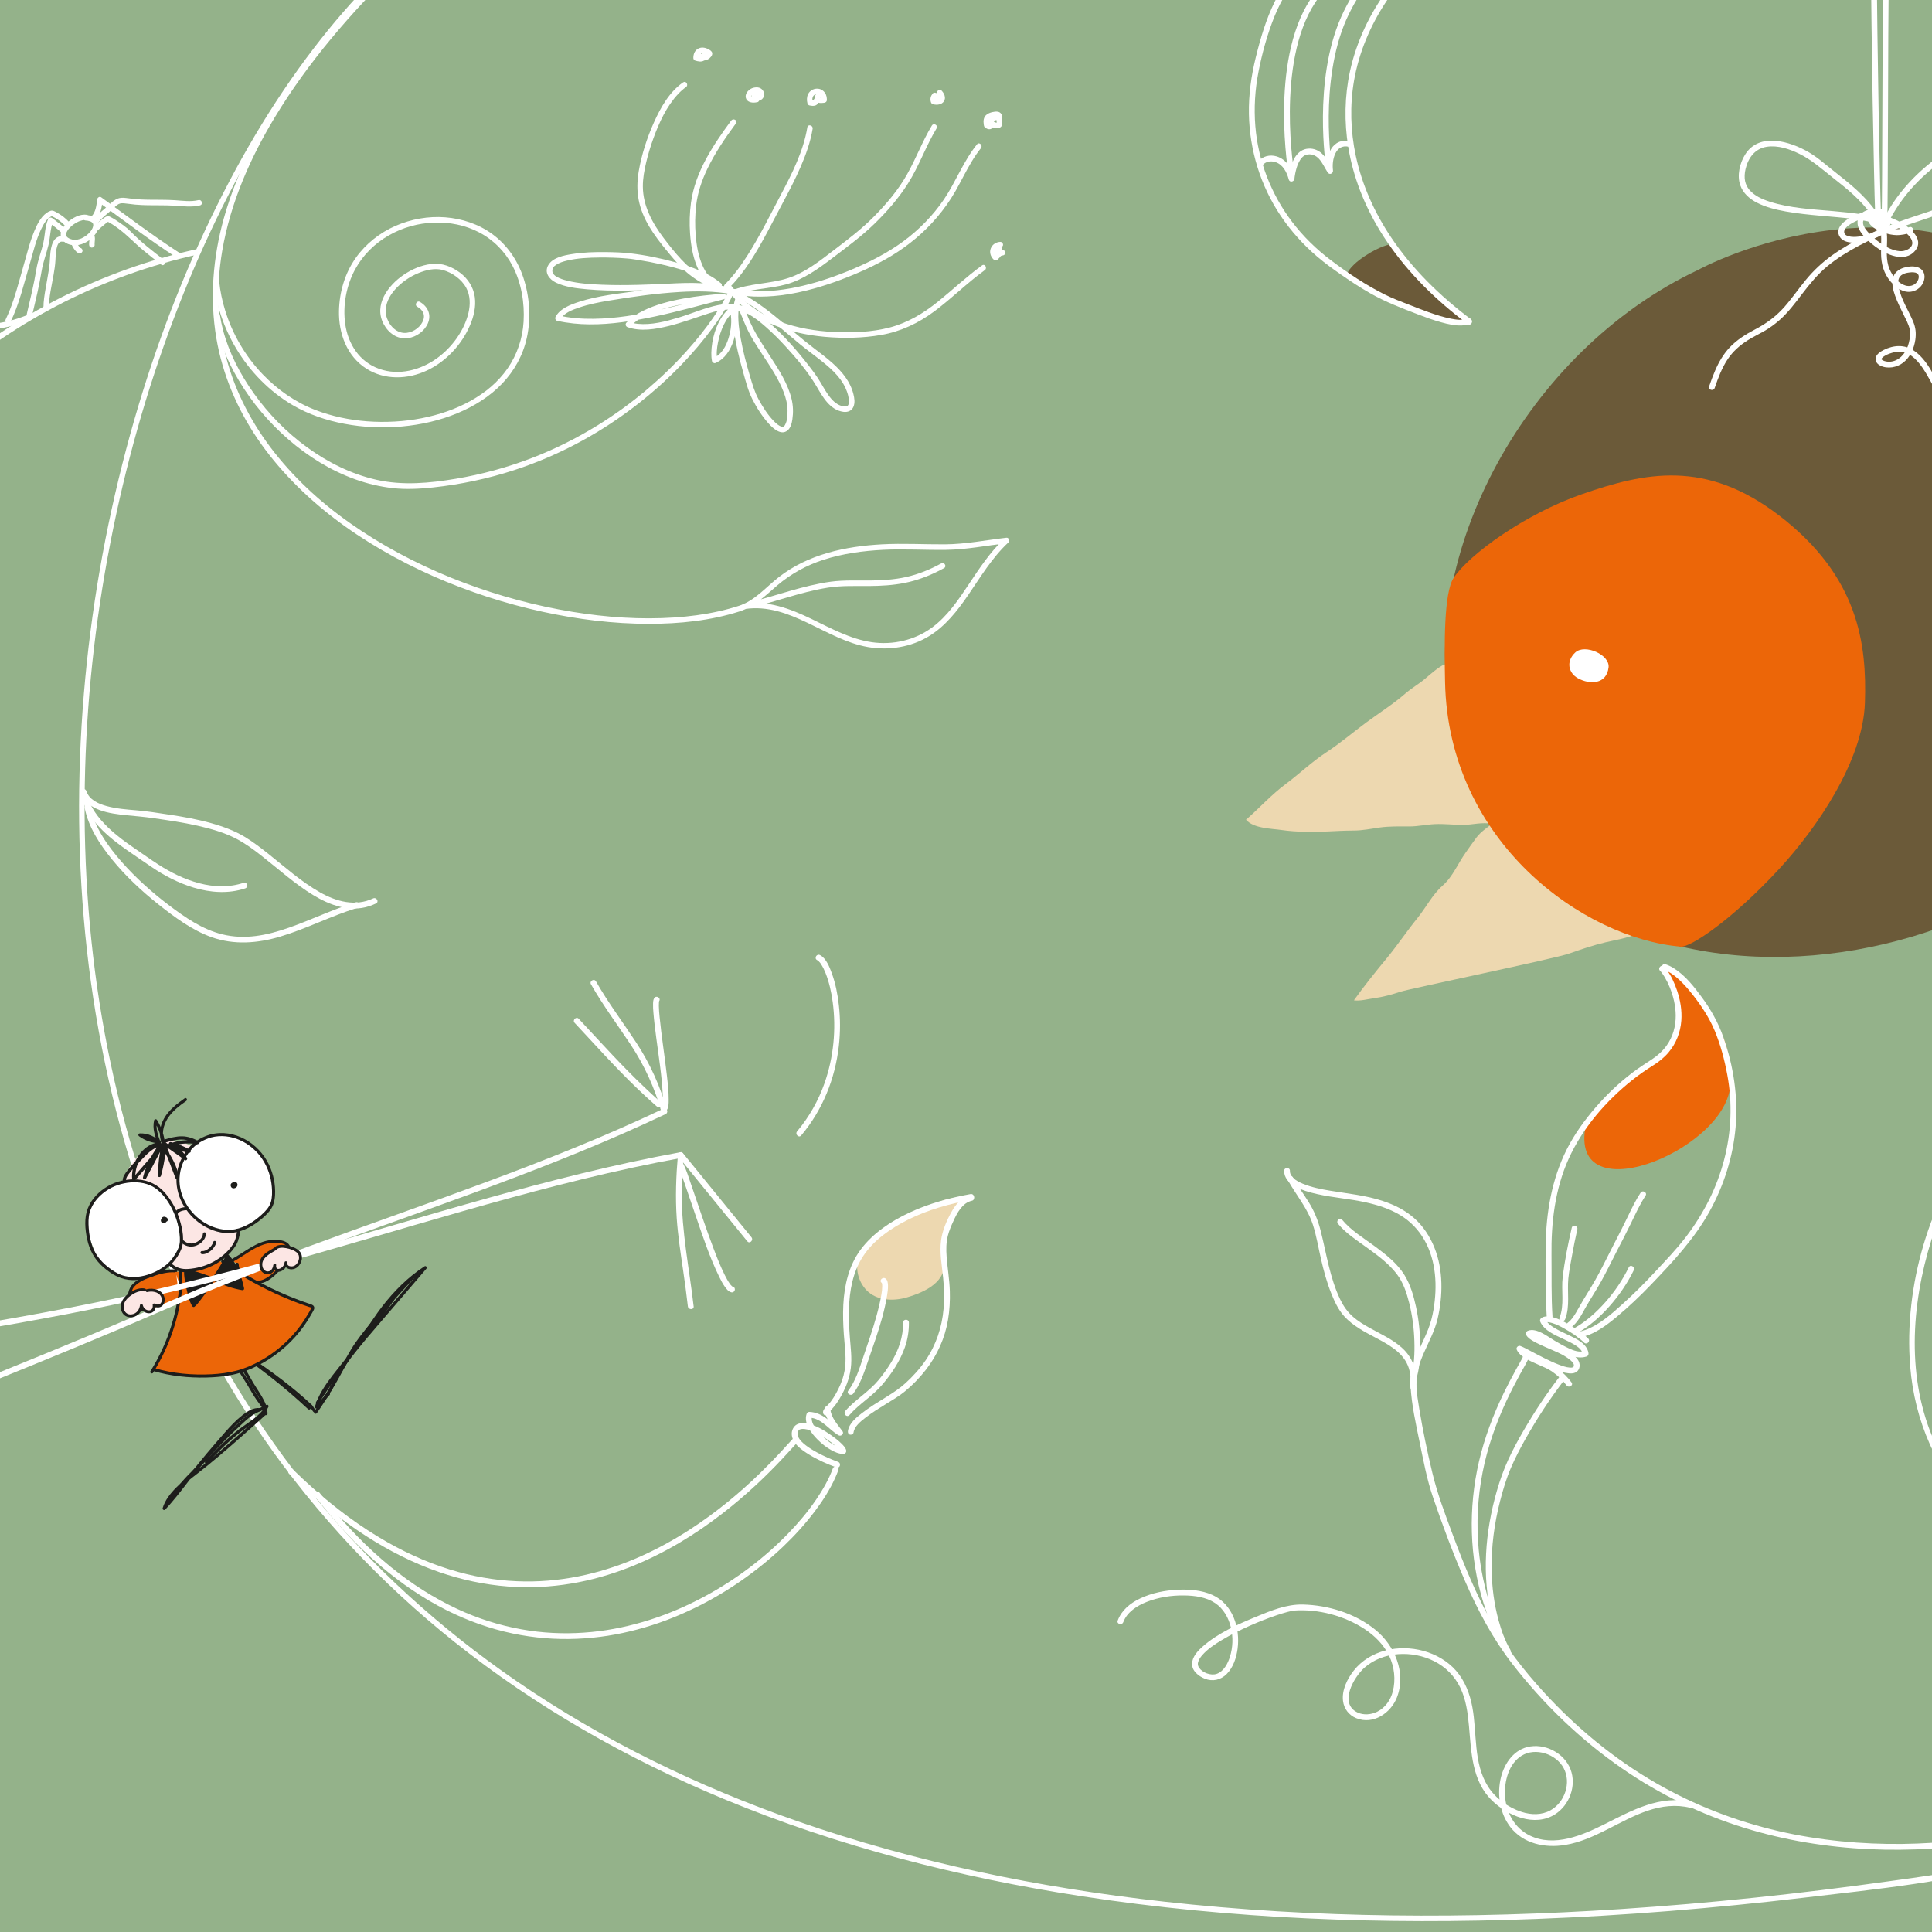 <svg xmlns="http://www.w3.org/2000/svg" xmlns:xlink="http://www.w3.org/1999/xlink" id="Filog&#xE8;ne" viewBox="0 0 1000 1000"><defs><style>.cls-1,.cls-2{fill:none;}.cls-2{stroke:#fff;stroke-miterlimit:10;stroke-width:3px;}.cls-3{clip-path:url(#clippath);}.cls-4{fill:#ec6608;}.cls-5{fill:#fff;}.cls-6{fill:#edd8b0;}.cls-7{fill:#fce6e4;}.cls-8{fill:#6b5a39;}.cls-9{fill:#1d1d1b;}.cls-10{fill:#94b28a;}</style><clipPath id="clippath"><rect class="cls-1" width="1000" height="1000"></rect></clipPath></defs><g class="cls-3"><rect class="cls-10" x="-277" y="-42" width="1680" height="1050"></rect><path class="cls-8" d="m706.5,132.5c7.85-5.23,13-6,13-6l14.85,17.62,24.82,22.03-8.07,1.24-24.78-9.22-21.14-10.02-8.07-5.9s.39-3.76,9.39-9.76Z"></path><path class="cls-6" d="m496.47,620.62c-5.02-1.68-11.13,2.05-15.72,3.79-4.82,1.84-9.22,3.72-13.85,6.13-9.41,4.9-18.31,9.83-22.31,20.23-2.2,5.71-.28,12.65,3.86,16.99,5.27,5.52,13.89,5.82,20.84,3.8,9.79-2.86,21.2-8.21,19.4-20.06-.75-4.94-.21-12.04,1.72-16.76,1.06-2.6,2.15-5.07,3.59-7.47.89-1.48,2.62-5.66,4.25-6.19-.52-.4-1.15-.64-1.78-.47Z"></path><path class="cls-5" d="m228.78-40.73C203.28-22.75,181.5.07,162.57,24.75c-22.19,28.93-40.6,60.69-56.07,93.66-17.19,36.63-30.81,74.91-41.17,114.01-10.97,41.38-18.31,83.74-21.9,126.4-3.72,44.27-3.37,88.93,1.57,133.09,5,44.6,14.67,88.72,29.64,131.05,15.17,42.9,35.75,83.88,61.67,121.3,27.54,39.77,60.95,75.31,98.75,105.48,42.25,33.73,89.59,60.64,139.46,81.37,59.19,24.61,121.75,40.57,185.03,50.33,77.78,12,156.81,14.82,235.39,11.82,46.26-1.76,92.43-5.57,138.4-10.97,38.34-4.5,77.46-8.35,114.66-19.09,68.8-19.85,136.86-56.41,185.74-109.4,25.77-27.94,45.86-61.4,54.78-98.57,5.09-21.21,6.6-43.29,4.34-64.98-2.77-26.61-9.45-54.72-23.11-77.96-25.55-43.47-71.52-70.53-121.08-76.2-23.81-2.73-48.67-.56-70.87,8.85-21.08,8.93-39.46,25.06-53.5,42.95-25.66,32.69-38.91,77.78-35.6,119.24,2.25,28.12,13.65,54.98,34.05,74.72,36.98,35.76,96.99,43.89,142.16,19.28,24.39-13.28,42.3-35.56,51.57-61.6,10.46-29.38,13.57-66.29-2.05-94.41-26.97-48.52-100.24-56.4-140.17-19.8-10.38,9.51-17.92,21.77-22.05,35.2-5.03,16.32-6.59,36.07.27,52.03,7.24,16.86,23.48,27.1,41.27,29.67,9.38,1.35,19,.72,28.19-1.56,6.78-1.68,13.11-3.72,17.5-9.42,7.23-9.39,8.88-23.68,5.12-34.78-4.6-13.58-16.97-18.41-30.42-15.47-1.79.39-1.03,3.13.76,2.74,7.81-1.71,16.23-1.15,22,4.99,4.76,5.08,6.58,12.36,6.68,19.16.1,6.53-1.31,13.34-4.64,19.02-4.24,7.23-11.2,9.51-19.05,11.32-18.85,4.34-40.77,1.41-55.07-12.57-14.52-14.2-15.8-35.6-12.28-54.53,5.34-28.73,25.34-51.49,52.97-60.85,25.24-8.55,54.42-6.22,77.57,7.18,26.29,15.22,39.56,43.13,39.01,73.02-.58,31.22-9.58,63.04-30.94,86.51-35.18,38.66-95.32,45.4-140.67,21.41-23.46-12.41-42.03-32.82-51.49-57.69-12.81-33.68-8.77-71.97,2.84-105.38,15.42-44.4,51.49-84.51,98.7-94.52,47.56-10.08,100.94,4.66,137.03,36.98,20.6,18.45,34.98,41.12,43.15,67.49,7.76,25.05,11.69,51.43,9.91,77.66-2.64,38.86-17.6,75.58-40.6,106.8-43.19,58.62-110.39,98.64-178.09,122.76-13.96,4.97-28.18,9.29-42.61,12.66-17.24,4.02-34.86,6.25-52.37,8.69-45.78,6.38-91.77,11.27-137.89,14.29-78.8,5.16-158.17,4.92-236.72-3.86-64.4-7.2-128.37-20.25-189.62-41.62-51.33-17.91-100.7-41.8-145.55-72.64-39.29-27.01-74.9-59.34-105.1-96.27-28.35-34.66-51.78-73.25-69.87-114.2-17.63-39.89-30.15-81.98-38.03-124.86-7.8-42.41-11.03-85.63-10.28-128.73.73-42,5.23-83.93,13.26-125.15,7.69-39.47,18.58-78.35,32.81-115.97,13.11-34.64,29.08-68.28,48.48-99.86,17.01-27.68,36.71-53.94,60.01-76.66,9.91-9.66,20.48-18.65,31.79-26.62,1.48-1.05.07-3.51-1.43-2.45h0Z"></path><path class="cls-5" d="m110.59,145.46c1.17,12.26,5.28,24.22,11.57,34.79,7.13,11.97,17.3,22.42,29.36,29.47,8.2,4.79,17.36,7.87,26.66,9.63,9.82,1.86,19.91,2.31,29.86,1.4,9.85-.9,19.62-3.08,28.76-6.89,8.54-3.56,16.59-8.52,23.03-15.23s10.88-14.8,12.85-23.75c2.24-10.17,1.48-21.26-1.77-31.13-2.97-9.03-8.45-17.01-16.15-22.63-7.06-5.16-15.63-7.97-24.3-8.64-8.76-.67-17.63.91-25.68,4.4s-15.4,9.24-20.58,16.52c-5.7,8.01-8.53,17.73-8.74,27.51-.25,11.65,4.08,23.53,14.26,29.96,9.44,5.96,21.37,5.54,31.25.91s17.91-13.28,22.22-23.21c2.03-4.66,3.27-9.78,2.56-14.88s-3.57-9.5-7.7-12.58-9.29-5.12-14.64-4.5-10.17,2.73-14.47,5.64c-8.05,5.44-15.63,15.55-10.38,25.45,2.5,4.71,7.15,8.1,12.64,7.33,4.4-.62,8.58-3.66,10.32-7.78,1.86-4.42-.13-8.65-4.14-10.97-1.59-.92-3.02,1.54-1.43,2.45s3.15,2.34,3.44,4.31c.26,1.73-.47,3.48-1.47,4.86-2.24,3.1-6.46,5.14-10.27,4.2-4.43-1.09-7.68-5.99-7.98-10.4s1.93-8.62,4.83-11.87c3.3-3.7,7.57-6.64,12.16-8.51,3.87-1.58,8.46-2.71,12.6-1.55,4.85,1.36,9.7,4.78,12.09,9.27,2.09,3.93,2.15,8.57,1.15,12.83-2.18,9.27-8.62,18.03-16.3,23.56-8.59,6.18-19.73,9.13-29.96,5.48s-16.08-12.9-17.54-23.12c-1.37-9.61.53-20,5.19-28.5,4.03-7.35,10.15-13.36,17.43-17.49s15.08-6.25,23.17-6.57,16.23,1.25,23.41,4.99c7.48,3.89,13.52,9.99,17.42,17.46,4.54,8.7,6.27,19.07,5.69,28.82-.51,8.7-3.35,17.11-8.33,24.27s-11.54,12.47-18.9,16.61c-7.93,4.46-16.66,7.37-25.58,9.11s-18.76,2.3-28.16,1.59c-9.13-.69-18.21-2.56-26.76-5.85-10.39-4-19.63-10.48-27.33-18.51-8.91-9.29-15.59-20.67-19.39-32.97-1.54-4.97-2.63-10.09-3.12-15.27-.17-1.8-3.02-1.82-2.84,0h0Z"></path><path class="cls-5" d="m225.54-39.4c-27.34,24.4-53.1,50.98-74.23,81.01-15.33,21.79-28.31,45.7-35.48,71.47-5.6,20.13-7.36,41.31-3.85,61.97,3.17,18.62,10.65,36.33,21.23,51.94s24.53,29.62,39.76,41.29,33.18,21.98,51.34,29.97c18.15,7.99,37.11,14.16,56.49,18.38,18.07,3.94,36.59,6.26,55.11,6.26,15.75,0,31.8-1.61,46.86-6.42,7.84-2.51,13.47-8.28,19.59-13.5,6.94-5.92,15.15-10.42,23.83-13.22,9.97-3.22,20.5-4.64,30.94-5.17s21.72.17,32.59.02c10.49-.14,20.8-2.21,31.19-3.41l-1-2.43c-7.42,6.89-12.97,15.41-18.55,23.77-5.39,8.08-11.02,16.45-18.95,22.28-8.91,6.56-20.29,9.18-31.22,7.58s-21.08-7.14-31.06-11.98c-11.1-5.38-22.63-9.72-35.16-7.94l.76,2.74c14.39-3.19,28.21-8.76,42.81-11.06,7.16-1.13,14.27-.78,21.49-.84,6.06-.05,12.14-.39,18.09-1.56,7.22-1.42,14.05-4.16,20.5-7.69,1.6-.88.17-3.33-1.43-2.45-5.74,3.14-11.79,5.63-18.19,7.06-6.03,1.34-12.2,1.72-18.36,1.79-6.92.07-13.77-.3-20.65.62s-14.21,2.79-21.17,4.79c-7.92,2.28-15.78,4.8-23.83,6.58-1.83.41-1,2.99.76,2.74,23.27-3.3,41.55,15.9,63.48,19.72,10.84,1.89,22.37.09,31.78-5.73,8.35-5.16,14.48-12.99,19.96-20.97,6.53-9.51,12.46-19.55,20.98-27.46.84-.78.24-2.57-1-2.43-10.62,1.23-21.17,3.36-31.9,3.42s-21.71-.58-32.58,0c-18.92,1.03-38.14,5.12-53.39,16.99-6.64,5.17-12.35,12.16-20.59,14.83-3.42,1.11-6.9,2.04-10.42,2.83-7.51,1.68-15.16,2.68-22.83,3.2-17.68,1.19-35.52-.06-52.98-2.92-19.12-3.13-37.94-8.21-56.08-15.03s-36.46-15.85-53.01-26.79-30.63-23.05-42.81-37.78c-11.84-14.31-21.12-30.8-26.34-48.67-5.56-19.02-6.33-39.14-2.99-58.63,4.19-24.52,14.32-47.68,27.11-68.89,17.4-28.86,39.75-54.55,63.77-78.06,7.07-6.92,14.31-13.65,21.68-20.23,1.37-1.22-.65-3.22-2.01-2.01h0Z"></path><path class="cls-5" d="m111.13,163.88c1.75,11.76,6.48,23.01,12.56,33.17,6.83,11.41,15.58,21.74,25.63,30.44,10.18,8.81,21.8,16.04,34.5,20.6,6.3,2.27,12.83,3.81,19.49,4.56s13.83.41,20.76-.34c14.27-1.54,28.38-4.5,42.03-8.95,12.24-3.99,24.11-9.14,35.39-15.34,10.15-5.57,19.81-11.99,28.92-19.12,7.95-6.22,15.47-13,22.46-20.28,5.67-5.91,11-12.15,15.86-18.75,3.38-4.58,6.59-9.35,9.21-14.42.44-.85.86-1.72,1.25-2.6.74-1.66-1.71-3.1-2.45-1.43-1.99,4.49-4.66,8.7-7.42,12.74-4.18,6.12-8.85,11.91-13.8,17.42-6.31,7.04-13.12,13.63-20.33,19.76-8.34,7.09-17.23,13.53-26.57,19.24-10.52,6.44-21.6,11.96-33.11,16.4-12.76,4.93-26.01,8.55-39.5,10.82s-27.59,3.64-41.29.51c-12.93-2.95-25-8.96-35.7-16.73s-20.02-17.29-27.65-27.99c-7.03-9.86-12.77-20.84-15.88-32.58-.69-2.6-1.24-5.24-1.63-7.9-.27-1.8-3.01-1.04-2.74.76h0Z"></path><path class="cls-5" d="m353.61,42.61c-7.13,4.91-11.7,13.08-15.16,20.8s-6.38,16.58-7.85,25.27c-.84,4.97-.97,9.95,0,14.91s2.96,9.51,5.49,13.77,5.85,8.55,9.14,12.53,6.39,7.83,10.24,11.11c14.41,12.28,33.73,14.23,51.82,11.41,9.3-1.45,18.4-4.08,27.21-7.36,9.31-3.47,18.51-7.55,27.02-12.71,8.75-5.31,16.66-11.9,23.31-19.68,3.68-4.3,6.94-8.87,9.74-13.79s5.38-10.29,8.38-15.26c1.45-2.4,3-4.73,4.77-6.91,1.14-1.41-.86-3.43-2.01-2.01-7.04,8.68-10.9,19.3-17.13,28.51-5.7,8.43-13.08,15.92-21.29,21.91-8.01,5.84-16.88,10.36-25.99,14.21-8.37,3.54-17.01,6.53-25.86,8.62-17,4-36.13,4.82-51.64-4.43-8.32-4.96-14.52-12.7-20.3-20.32s-10.68-16.54-10.76-26.56c-.04-4.27.75-8.49,1.73-12.63s2.27-8.41,3.76-12.49c2.96-8.12,6.81-16.54,12.8-22.9,1.23-1.3,2.55-2.51,4.03-3.53s.08-3.49-1.43-2.45h0Z"></path><path class="cls-5" d="m378.47,62.39c-9.31,12.63-18.68,26.63-20.82,42.53-.71,5.29-.85,10.66-.47,15.98.4,5.69,1.32,11.49,3.49,16.8s5.55,9.98,11,12.08c1.71.66,2.45-2.09.76-2.74-4.28-1.65-7.07-5.62-8.84-9.68-2.12-4.88-3.07-10.29-3.5-15.56s-.36-10.37.24-15.5c.76-6.59,2.93-12.94,5.79-18.9,4.02-8.38,9.31-16.09,14.81-23.56,1.09-1.47-1.38-2.89-2.45-1.43h0Z"></path><path class="cls-5" d="m417.88,65.9c-2.04,12.34-7.82,23.74-13.6,34.69s-10.79,21.17-17.13,31.18c-3.48,5.5-7.31,10.83-11.94,15.43-1.3,1.29.71,3.3,2.01,2.01,8.44-8.39,14.54-19,20.12-29.41,2.82-5.26,5.57-10.56,8.37-15.84,3.03-5.7,6.01-11.44,8.59-17.36,2.79-6.41,5.18-13.03,6.32-19.95.3-1.79-2.44-2.56-2.74-.76h0Z"></path><path class="cls-5" d="m379.74,152.98c8.57-3.64,18.18-3.34,27.07-5.76s16.87-8.19,24.28-13.83,14.69-10.95,21.3-17.35,12.67-13.35,17.54-21c5.78-9.09,9.29-19.39,14.84-28.61.95-1.57-1.51-3-2.45-1.43-4.87,8.08-8.15,16.98-12.79,25.19s-10.56,15.16-16.96,21.68-13.47,11.87-20.66,17.36c-7.3,5.57-14.81,11.66-23.64,14.59-9.77,3.25-20.4,2.65-29.96,6.71-1.68.71-.23,3.16,1.43,2.45h0Z"></path><path class="cls-5" d="m376.43,149.79c11.49,16.23,31.48,22.87,50.53,24.56,9.65.86,19.64.68,29.2-.99,10.06-1.75,19.21-6.09,27.37-12.15,9.06-6.73,17.05-14.77,26.19-21.39,1.47-1.06.05-3.53-1.43-2.45-7.99,5.78-15.13,12.57-22.79,18.75-7.44,6-15.6,10.93-24.92,13.38s-19.4,2.79-29,2.33-19-2.05-27.93-5.37c-9.74-3.61-18.72-9.55-24.78-18.1-1.05-1.48-3.51-.06-2.45,1.43h0Z"></path><path class="cls-5" d="m359.91,28.29c.87,1.66,2.46,3.18,4.47,3.03,1.44-.11,2.77-.84,3.65-1.98.41-.53.71-1.15.62-1.84-.13-.96-1.09-1.54-1.88-1.98-1.43-.8-3.28-1.22-4.85-.6-.95.38-1.74,1-2.27,1.89-.57.96-.77,2.1-.78,3.2,0,.63.44,1.2,1.04,1.37,1.42.41,3.14.8,4.49-.04.62-.39,1.11-.97,1.43-1.62.2-.4.36-.82.5-1.24.21-.66.47-1.39.12-2.05-.29-.55-.95-1.05-1.51-1.3-.64-.29-1.31-.43-2.02-.38s-1.46.62-1.42,1.42c.03.73.63,1.47,1.42,1.42.1,0,.21-.01.31-.01.15,0,.33.08.02-.02.09.03.19.03.28.06.05.01.09.03.13.04.1.04.06.02-.12-.06,0-.01.24.12.25.13l.08.05c.12.09.1.07-.06-.05.08-.02.37.38.41.43l-.37-1.38c-.09.36-.19.72-.31,1.08-.05.14-.1.28-.15.41-.05.15.16-.34.03-.07-.03.05-.05.11-.08.16-.06.12-.12.23-.19.34-.03.04-.09.11-.1.15.09-.25.21-.24.08-.11-.07.07-.15.14-.21.21-.08.11.34-.22.12-.09-.04.03-.09.06-.13.08-.04.02-.08.04-.11.06-.19.11.35-.11.15-.06-.1.03-.21.05-.31.08-.22.06.39-.02.15-.02-.06,0-.12,0-.18.01-.12,0-.23,0-.35,0-.06,0-.11,0-.17-.01-.25-.02-.03-.01.09.02-.15-.04-.31-.05-.46-.08-.35-.07-.7-.17-1.04-.27l1.04,1.37c0-.2,0-.39.02-.59v-.09c.03-.16.02-.12,0,.11.03-.07.03-.18.05-.26.03-.16.07-.32.12-.48.02-.08.05-.15.08-.22.08-.24-.16.33,0,0,.06-.13.14-.25.22-.37.15-.22.07.03-.06.07.02,0,.07-.08.09-.1.09-.09.19-.18.28-.28.18-.18-.3.19-.08.06.07-.04.14-.1.22-.14.06-.03.11-.06.17-.09.18-.1.16.03-.11.04.11,0,.26-.09.37-.12.06-.02.13-.03.19-.04.19-.04.19.06-.12,0,.12.02.28-.02.4-.03.14,0,.28,0,.42.02.13.01.32.09-.09-.02.07.02.14.02.21.04.33.07.62.19.94.29-.45-.14.05.03.17.09s.24.13.36.2c.14.09.29.18.42.28l.07.05c.12.09.09.07-.08-.06.02.04.18.17.22.18-.27-.09-.34-.62-.35-.83,0,.27.08-.44.03-.2-.07.3.11-.21.06-.13-.04.06-.07.14-.11.2-.02.04-.05.07-.07.1-.11.18.26-.31.11-.15-.06.07-.13.15-.19.22-.07.07-.15.14-.23.21-.04.04-.08.07-.12.1-.17.15.34-.24.07-.06-.18.12-.36.22-.54.32-.12.07-.27.06.12-.05-.06.01-.11.04-.17.06-.13.05-.27.08-.4.11-.06.01-.12.01-.18.03.4-.13.25-.03.08-.02-.14,0-.29-.03-.43-.02.37-.03.29.05.13,0-.06-.02-.13-.03-.19-.05-.04-.01-.15-.07-.19-.06.23.1.28.12.15.06-.04-.02-.08-.04-.13-.06-.06-.03-.13-.07-.19-.11-.04-.03-.08-.05-.12-.08-.12-.09-.08-.06.1.08-.11-.15-.3-.27-.43-.41-.03-.04-.18-.16-.18-.21.12.16.14.18.05.06-.04-.05-.08-.11-.12-.17-.14-.21-.27-.44-.39-.67-.35-.66-1.32-.91-1.94-.51-.67.43-.88,1.24-.51,1.94h0Z"></path><path class="cls-5" d="m392.11,47.17s-.09.05-.14.07c-.18.09.33-.13.18-.07-.08.03-.16.06-.24.08-.15.04-.31.07-.46.1-.33.06-.63.11-.94.25-.51.21-.93.57-1.2,1.05-.34.6-.44,1.27-.51,1.94-.03.3.13.63.31.86.19.24.44.43.74.51,1.05.28,2.26.43,3.32.07s1.76-1.03,2.16-2.02c.64-1.59-.24-3.52-1.69-4.32-.97-.54-2.02-.56-3.09-.39-.86.13-1.73.48-2.44.99-1.37.99-2.54,2.67-2.04,4.44.58,2.05,2.91,2.55,4.77,2.33.4-.05.8-.1,1.19-.18.73-.14,1.22-1.06.99-1.75-.25-.78-.96-1.15-1.75-.99-.23.04-.46.08-.69.11l.38-.05c-.56.07-1.12.1-1.68.02l.38.05c-.26-.04-.5-.12-.76-.19-.12-.03.38.18.22.09-.02-.01-.04-.02-.07-.03-.05-.02-.09-.05-.14-.07s-.09-.05-.13-.08c-.21-.13.31.27.13.1-.07-.06-.13-.13-.19-.2-.08-.08.25.36.12.16-.02-.04-.05-.07-.07-.11-.07-.13-.08-.3.07.18-.01-.04-.03-.08-.04-.12-.03-.09-.05-.18-.06-.26l.05.38c-.02-.17-.02-.33,0-.5l-.05.38c.02-.17.07-.33.12-.49.11-.29-.18.38-.04.09.04-.08.08-.16.13-.24.04-.07.09-.14.14-.21.07-.1.23-.26-.11.14.03-.04.06-.08.09-.12.13-.15.26-.29.41-.41.04-.04.08-.07.12-.1.21-.18-.3.21-.13.1.08-.06.16-.11.24-.17.18-.12.37-.22.57-.31.26-.13-.33.13-.13.05.06-.02.11-.04.17-.07.1-.04.21-.07.31-.1.25-.07.5-.12.76-.16l-.38.05c.34-.04.67-.06,1.01-.02l-.38-.05c.14.02.27.05.4.09.06.02.13.06.19.07,0,0-.4-.18-.22-.09.03.01.05.03.08.04.11.06.21.13.32.19-.43-.28-.14-.11,0,.04.04.04.07.08.11.13.12.13-.21-.29-.15-.2.01.02.03.04.05.07.07.09.12.19.17.3.01.02.02.05.03.07.08.15-.14-.39-.09-.22.01.05.04.1.05.15.03.11.06.23.07.34l-.05-.38c.02.19.03.37,0,.56l.05-.38c-.01.09-.03.18-.06.27-.01.04-.03.09-.04.13-.06.18.19-.39.08-.18-.05.08-.1.16-.14.24-.08.14.23-.27.16-.2-.02.02-.03.04-.05.06-.03.04-.07.07-.1.11s-.08.06-.11.1c-.02.02.34-.24.21-.16-.02.02-.05.03-.07.05-.09.06-.19.1-.28.16-.11.06.36-.13.23-.1-.03,0-.06.02-.09.03-.06.02-.11.04-.17.05-.13.04-.27.06-.4.08l.38-.05c-.38.05-.76.03-1.13-.02l.38.05c-.29-.04-.59-.1-.87-.18l1.04,1.37c0-.08.02-.16.03-.25l-.05.38c.03-.21.07-.42.14-.63.01-.04.04-.09.05-.13,0,.03-.18.36-.07.18.03-.06.07-.11.1-.17-.18.38-.23.27-.13.18.02-.02.05-.04.07-.07.12-.13-.31.21-.19.14.03-.01.05-.03.07-.05.02-.01.04-.02.06-.03.14-.09-.32.12-.23.1.06-.01.11-.04.17-.05.24-.06.49-.09.74-.14.4-.08.8-.24,1.16-.43.65-.36.92-1.31.51-1.94s-1.25-.89-1.94-.51h0Z"></path><path class="cls-5" d="m423.64,47.21c-1.08,1.14-2.74,3.08-1.74,4.76.94,1.56,3.11,1.43,4.67,1.23.77-.1,1.4-.57,1.42-1.42.02-1.33-.26-2.74-1.06-3.83-.71-.96-1.7-1.7-2.88-1.95-2.27-.5-4.78.58-5.79,2.73-.72,1.53-.73,3.21-.31,4.83.12.46.52.88.99.99,1.16.26,2.56.47,3.62-.22.39-.25.71-.59.94-.99.11-.19.18-.39.29-.58.36-.65.18-1.58-.51-1.94s-1.56-.18-1.94.51c-.09.16-.15.33-.24.49-.04.08-.11.16-.15.24.13-.33.23-.26.09-.12-.05.05-.22.19,0,0s.04-.04-.02,0c-.26.16.3-.07.09-.04-.06,0-.12.03-.18.05-.35.1.28,0,.03,0-.21,0-.41,0-.61-.01-.16-.02-.13-.01.07.01-.08-.01-.15-.02-.23-.04-.17-.03-.33-.07-.5-.1l.99.99c-.04-.17-.09-.34-.12-.51-.02-.12-.06-.59-.03-.11-.02-.31-.06-.6-.05-.91,0-.12.01-.24.02-.35.03-.38-.07.34,0-.03.05-.25.12-.49.2-.74.11-.32-.16.31,0,0,.04-.09.09-.18.14-.26.06-.1.12-.2.18-.29.02-.03.05-.06.07-.09-.19.37-.15.19-.05.07.13-.15.28-.29.43-.42.24-.21-.3.2-.03.03.09-.06.18-.12.27-.17.08-.04.15-.09.23-.12.36-.18-.3.1,0,0,.18-.06.36-.12.55-.16.05-.01.1-.02.15-.03.23-.05-.41.04-.17.02.09,0,.17-.02.26-.02s.17,0,.26,0,.49.05.17,0,.04.01.12.03c.08.02.17.04.25.06s.16.05.25.08c.13.05.21.15-.15-.06.06.04.13.06.19.09.16.08.3.2.45.28-.42-.23-.12-.1,0,.02.08.08.16.16.23.24.03.03.06.08.09.11.07.07-.23-.34-.07-.08.07.1.13.2.19.3.07.12.12.24.18.36.08.16-.13-.37-.06-.13.03.08.06.16.09.25.09.27.13.54.19.82-.11-.49,0,0,0,.15.01.19.01.38,0,.57l1.42-1.42c-.4.05-.8.1-1.21.11-.32.01-.65-.04-.96-.02.07,0,.37.07.13.02-.06-.01-.13-.02-.19-.04-.05-.01-.1-.03-.15-.04-.24-.06.07.01.13.07-.12-.09-.39-.3,0,.05-.25-.23.13.26.04.08s.08.21.08.21c-.01-.04-.03-.08-.03-.12.11.51.05.25.04.08-.01-.11-.11.42-.02.18.02-.04.02-.09.04-.13.02-.05.05-.11.06-.17-.05.31-.12.25-.03.1.04-.08.42-.77.48-.74-.12.15-.15.19-.08.1.03-.04.06-.08.09-.11.07-.08.13-.16.2-.24.15-.17.3-.34.45-.5.51-.54.58-1.48,0-2.01s-1.46-.58-2.01,0h0Z"></path><path class="cls-5" d="m482.79,48.4c-.47.59-.86,1.2-1.05,1.94s-.17,1.45,0,2.17c.14.64.44,1.24,1.12,1.44.31.09.64.13.96.17.5.07,1,.11,1.5.05,1.04-.11,2.04-.43,2.8-1.18.67-.67,1.06-1.65.98-2.6-.11-1.34-.79-2.47-1.68-3.45-.34-.37-.91-.5-1.38-.37-.24.07-.45.19-.63.37-.18.18-.3.39-.37.63l-.03.07.14-.34c-.14.33-.3.66-.52.95l.22-.29c-.08.1-.17.2-.28.28l.29-.22c-.07.06-.16.09-.24.14-.45.27-.78.77-.77,1.31.02.58.32,1.1.55,1.62l-.14-.34c.11.26.21.52.32.78.14.36.31.65.65.85.3.18.75.25,1.09.14.72-.23,1.22-.99.99-1.75-.14-.48-.34-.97-.7-1.33-.45-.45-1.08-.62-1.71-.49-.54.12-.93.49-1.43.7l.34-.14c-.12.05-.23.08-.36.1l.38-.05c-.08,0-.16.01-.24,0-.74-.03-1.45.68-1.42,1.42.04.8.62,1.39,1.42,1.42.54.02,1.05-.15,1.52-.4.24-.13.45-.3.7-.41l-.34.14c.06-.02.12-.04.18-.05l-.38.05s.06,0,.09,0l-.38-.05s.07.01.11.03l-.34-.14s.05.03.08.05l-.29-.22s.07.07.1.1l-.22-.29c.07.1.12.2.17.31l-.14-.34c.04.11.08.22.11.33l2.74-.76c-.23-.58-.48-1.16-.73-1.73l.14.34c-.03-.08-.08-.17-.09-.26l.05.38s0-.02,0-.03l-.05.38s0-.02,0-.02l-.14.34s0-.01.01-.02l-.22.29s.01-.01.02-.02l-.29.22c.22-.17.48-.29.68-.5.51-.51.79-1.17,1.07-1.82l-2.37.63c.13.15.26.3.39.46l-.22-.29c.26.34.48.7.65,1.09l-.14-.34c.1.24.17.49.21.75l-.05-.38c.03.21.03.43,0,.64l.05-.38c-.03.17-.07.33-.14.49l.14-.34c-.06.14-.14.27-.23.4l.22-.29c-.12.15-.25.28-.4.39l.29-.22c-.17.13-.36.24-.56.32l.34-.14c-.29.12-.6.2-.91.24l.38-.05c-.47.06-.95.05-1.42-.01l.38.05c-.26-.04-.51-.09-.77-.15l.99.99c-.08-.24-.14-.49-.18-.74l.05.38c-.03-.26-.03-.52,0-.78l-.05.38c.04-.26.1-.51.2-.75l-.14.34c.13-.3.3-.58.5-.84l-.22.29.05-.06c.24-.31.42-.6.42-1,0-.35-.15-.76-.42-1s-.63-.43-1-.42c-.35.02-.78.13-1,.42h0Z"></path><path class="cls-5" d="m518.61,61.93c-.03-.09-.05-.25-.1-.32-.01-.02.05.35.03.2,0-.06.02-.23-.02.03-.04.28,0,.03.02-.04.02-.08.05-.15.07-.23.17-.57.13-1.19-.18-1.7-.16-.26-.37-.51-.6-.71-.28-.23-.54-.42-.91-.47-.33-.04-.59.03-.89.14-.55.2-1.1.43-1.63.68-1.36.65-2.78,1.69-2.9,3.32-.09,1.21.81,2.24,1.8,2.8.86.49,1.97.82,2.97.73.66-.06,1.29-.23,1.79-.69.46-.43.72-1.06.69-1.7,0-.21-.05-.43-.09-.64s.04.42.02.14c0-.08-.01-.16-.02-.24-.02-.27-.01-.54,0-.8.02-.52.08-1.04.07-1.56-.01-.64-.11-1.3-.45-1.85-.4-.64-1.07-1.07-1.81-1.19-.99-.17-2,0-2.97.23-1.06.26-2.06.66-2.92,1.35-1.51,1.22-1.67,3.15-1.41,4.94.03.21.07.41.11.61.02.1.04.2.07.3.13.42.41.68.76.92.43.29.94.58,1.45.67.57.1,1.12.05,1.63-.25.31-.19.54-.44.78-.7.09-.1.19-.18.28-.27.14-.14-.13.11-.14.11.03,0,.08-.06.11-.07.08-.05.16-.09.24-.13.68-.31.9-1.34.51-1.94-.45-.7-1.22-.84-1.94-.51-.58.26-.97.73-1.4,1.17-.08.08-.26.17.15-.11-.06.04-.25.12.02,0,.15-.06.17-.07.09-.04-.14.03-.06.02.24-.03-.21.01-.01-.08.17.04-.04-.03-.16-.05-.21-.06-.1-.04-.05-.01.17.08-.05-.02-.1-.05-.15-.07-.23-.12-.44-.25-.65-.4l.65.85c-.07-.3-.13-.61-.18-.91s.04.36,0,.06c0-.05-.01-.1-.02-.15-.02-.17-.02-.35-.03-.52,0-.12,0-.24.01-.35,0-.07.02-.14.02-.2,0,0-.07.39-.02.18.03-.13.05-.26.09-.38.01-.04.03-.08.04-.12.1-.33-.13.25-.02.05.05-.09.1-.19.15-.28.02-.04.1-.12.11-.16-.04.19-.22.25-.08.11.08-.09.17-.18.26-.26.04-.04.09-.07.13-.11.08-.07.04-.03-.15.11.04-.03.08-.06.12-.08.11-.07.22-.14.33-.2.07-.04.14-.08.22-.11.1-.05.35-.11-.02,0,.35-.1.68-.24,1.03-.33s.7-.16,1.06-.23c.31-.06-.35.03-.05,0,.05,0,.1-.01.15-.02.15-.01.3-.02.45-.02.11,0,.22.02.33.02-.46,0-.24-.04-.07,0,.04.01.09.03.13.04.2.06-.32-.17-.2-.08.03.02.06.03.09.05.23.14-.25-.25-.13-.11.04.04.09.1.13.13-.28-.22-.21-.27-.1-.1.14.22-.12-.41-.04-.09.02.08.04.16.06.24.07.29-.04-.42-.02-.12,0,.09.01.18.01.27,0,.18,0,.36-.01.53-.04.92-.11,1.79.04,2.7,0,.03.01.07.02.1.04.2-.02-.43-.03-.24,0,.05,0,.11,0,.16.02.18.08-.44.03-.26,0,.03-.01.05-.02.08-.04.11.22-.42.06-.17-.08.13.31-.35.12-.16s.33-.19.15-.11c-.04.02-.1.05-.14.08s.44-.14.14-.07c-.05.01-.1.02-.16.04-.31.08.41-.03.14-.02-.14,0-.27.01-.4,0-.03,0-.22,0-.23-.02,0-.02.42.07.26.03-.04,0-.08-.01-.12-.02-.16-.03-.31-.07-.46-.11-.14-.04-.28-.1-.41-.14-.13-.04.41.19.09.03-.08-.04-.16-.08-.24-.12-.12-.07-.22-.14-.33-.21-.17-.11.31.26.17.13-.03-.03-.06-.05-.09-.07-.05-.05-.11-.1-.16-.15-.02-.03-.05-.05-.07-.08-.13-.13.23.34.14.18-.03-.06-.07-.12-.11-.17-.07-.12,0-.23.09.22,0-.04-.03-.08-.04-.12,0-.02,0-.04-.02-.06-.08-.23.02.4.03.22,0-.06,0-.14,0-.2.03.45-.05.34,0,.14.08-.32-.19.34-.03.08.05-.08.1-.16.15-.23-.25.42-.12.16,0,.03.08-.08.16-.15.24-.22.1-.08.26-.14-.1.07.05-.03.1-.08.16-.11.14-.09.28-.18.42-.27.29-.17.6-.32.9-.46.08-.04.37-.12.02-.01.1-.03.19-.08.29-.12.24-.09.48-.18.73-.27l-1.38-.37c.12.1.23.21.34.31.13.12-.17-.23-.09-.11.09.14-.12-.31-.07-.18.05.15-.01-.4-.03-.2,0,0,.09-.39.03-.23-.03.07-.04.15-.07.22-.18.57-.21,1.2.01,1.77.27.69.96,1.25,1.75.99.67-.22,1.29-1.01.99-1.75h0Z"></path><path class="cls-5" d="m517.76,125.19c-2.12.06-4.05,1.27-4.88,3.24-.89,2.1-.18,4.4,1.46,5.93.55.52,1.46.57,2.01,0,.64-.66,1.46-1.35,1.86-2.2.45-.96.44-2.05.55-3.09l-.7,1.23s.26-.19.3-.23c.35-.38.5-.88.37-1.38-.12-.44-.52-.92-.99-.99-.56-.09-.95.05-1.41.31-.29.17-.58.33-.87.51-.86.5-2,1.02-1.71,2.26.16.65.75.99,1.37,1.04.13.01.27-.01.4-.06l-1.8-1.37c.06.74.26,1.38.75,1.95.37.43.92.75,1.47.9.79.22,1.4-.37,2.05-.7.06-.03.49-.26.15-.08.09-.05.2-.08.3-.11.13-.04.26-.07.39-.11.16-.03.13-.03-.09,0,.06,0,.12,0,.18-.01.74-.03,1.46-.63,1.42-1.42s-.63-1.45-1.42-1.42c-1.2.04-2.32.61-3.31,1.25l1.09-.14c-.25-.08.18.12.04.03-.05-.03-.1-.06-.15-.08-.24-.13.05-.02.06.05,0-.01-.22-.26-.05-.03.13.19.02.02,0-.02-.14-.24.05.04.02.08,0-.02-.04-.14-.05-.16-.1-.28.02.33,0,.02-.04-.46-.19-.83-.56-1.12-.34-.26-.81-.39-1.24-.25-.13.04-.01.03.36-.05l1.37,1.04h0c-.05.36-.1.73-.14,1.09-.12.2-.28.36-.48.48.01,0,.02-.02.03-.02.03-.02.06-.04.1-.06.08-.05.17-.11.25-.16.24-.15.48-.29.72-.43s.48-.28.71-.41c.18-.1.73-.32.05-.07h-.76,0c-.21-.79-.42-1.58-.63-2.37l.28-.22c-.17.09-.3.21-.4.37-.21.27-.27.52-.31.86-.02.15-.03.3-.05.45-.03.26-.05.51-.07.77-.01.11-.03.21-.04.32,0-.03.07-.41.02-.18,0,.04-.01.08-.02.13-.03.14-.1.28-.11.42,0-.02.19-.37.05-.13-.04.06-.07.13-.11.19-.02.03-.04.05-.05.08-.11.18.21-.24.12-.15-.06.07-.12.14-.18.21-.36.41-.75.79-1.13,1.18h2.01c-.17-.16-.33-.33-.49-.51-.21-.23.14.22,0-.01-.07-.1-.14-.2-.2-.3-.04-.08-.09-.15-.13-.23-.08-.17-.03-.23,0,.03-.02-.17-.13-.37-.17-.55-.02-.07-.02-.17-.05-.23.13.35.02.19.01.03s0-.33,0-.5c.01-.27-.08.37,0,.04.02-.09.03-.17.06-.26.02-.07.04-.14.06-.22.02-.05.14-.36.03-.11s.03-.06.06-.1c.03-.07.07-.13.11-.2s.08-.13.12-.19c.21-.31-.16.17,0-.01.1-.11.2-.23.31-.33.07-.07.17-.13.23-.2-.09.11-.24.18-.04.04.15-.1.31-.19.47-.28.12-.06.3-.06-.05.01.07-.01.16-.06.23-.08.18-.06.37-.1.55-.14.29-.07-.35.02-.05,0,.11,0,.23-.02.34-.02.74-.02,1.46-.64,1.42-1.42s-.62-1.44-1.42-1.42h0Z"></path><path class="cls-5" d="m373.15,146.6c-6.56-5.47-15.03-8.44-23.14-10.72-7.7-2.16-15.67-3.79-23.62-4.73-4.11-.49-8.29-.61-12.42-.67-6-.09-12.06.09-18,1.05-4.08.66-9.79,1.73-12.12,5.61s.42,7.44,3.82,9.1c4.94,2.4,10.77,3.01,16.17,3.5,6.67.61,13.38.73,20.07.68,4.81-.04,9.61-.2,14.42-.39,10.48-.41,21.17-1.59,31.59.1,2.83.46,5.61,1.14,8.33,2.06l.76-2.74c-15.96-2.8-32.37-1.14-48.29,1.06-10.33,1.43-20.97,2.48-30.94,5.7-4.37,1.41-9.91,3.44-12.2,7.77-.41.77-.08,1.88.85,2.09,10.98,2.46,22.38,2.15,33.48.71,11.72-1.51,23.24-4.23,34.68-7.18,6.09-1.57,12.15-3.22,18.24-4.76,1.52-.38,1.25-2.9-.38-2.79-6.85.48-13.7,1.22-20.47,2.44-7.24,1.31-14.54,3.13-21.16,6.4-3.15,1.56-6.17,3.52-8.58,6.1-.76.81-.39,2.02.63,2.37,6.77,2.37,14.47,1.03,21.25-.62,7.12-1.74,13.96-4.35,20.92-6.6,6.64-2.15,13.44-3.08,19.86.22,3.52,1.81,6.62,4.33,9.58,6.94,3.55,3.13,6.9,6.48,10.09,9.97,5.84,6.37,11.6,13.16,16.01,20.62,3.26,5.52,6.89,12.28,13.91,13.28,2.21.31,4.33-.45,5.24-2.6s.52-4.48,0-6.57c-1.58-6.41-5.81-11.53-10.62-15.87-3.14-2.84-6.54-5.39-9.9-7.95s-6.76-5.34-10.05-8.13c-7.02-5.94-14-12.01-21.77-16.96-1.89-1.2-3.83-2.33-5.82-3.36-.65-.34-1.58-.2-1.94.51-2.87,5.58-2.49,12.47-1.74,18.51.91,7.38,2.7,14.62,4.73,21.76,1.35,4.76,2.55,9.64,4.78,14.07s5.09,8.96,8.51,12.72c2.19,2.4,6.34,6.27,9.68,3.54,1.68-1.37,2.25-3.75,2.55-5.8.52-3.53.42-7.06-.42-10.53-1.89-7.88-6.48-14.96-10.83-21.67s-8.71-13.15-11.66-20.54c-.91-2.29-1.94-5.91-4.74-6.52-3.05-.67-6.19,2.7-7.83,4.84-4.17,5.45-6.3,13.13-6.47,19.92-.04,1.47.06,2.94.35,4.38.14.69,1.08,1.28,1.75.99,4.86-2.05,7.74-6.65,9.36-11.5,1.62-4.85,2.16-10.28,1.18-15.32-.35-1.79-3.09-1.03-2.74.76.84,4.33.31,9.02-.99,13.2-1.23,3.97-3.52,8.41-7.57,10.11l1.75.99c-.56-2.81-.22-5.84.31-8.63.63-3.3,1.64-6.59,3.14-9.61,1.35-2.72,3.17-5.4,5.85-6.96.79-.46,1.3-.63,1.87-.02.83.87,1.27,2.23,1.72,3.32,1.32,3.26,2.65,6.45,4.38,9.51,1.82,3.22,3.84,6.32,5.86,9.42,4.12,6.31,8.53,12.69,11.22,19.79,1.16,3.06,2,6.29,2,9.59,0,2.33-.08,5.22-1.26,7.31-.23.41-.22.42-.52.71-.17.16-.32.24-.34.24-.41.19-.19.13-.59.09,0,0-.34-.05-.68-.16-.41-.13-1.27-.64-1.82-1.07-.71-.54-1.38-1.2-2.01-1.85-3.18-3.32-5.72-7.32-7.88-11.36-2.02-3.77-3.12-7.66-4.34-11.8-1.86-6.33-3.58-12.73-4.75-19.23-1.07-5.94-1.98-12.48-.56-18.44.27-1.15.65-2.28,1.19-3.33l-1.94.51c7.87,4.1,14.84,9.62,21.61,15.3,3.43,2.87,6.81,5.8,10.26,8.63,3.12,2.56,6.38,4.93,9.56,7.42,5.49,4.29,11.37,9.1,14.22,15.63.89,2.04,1.63,4.34,1.62,6.58,0,.76-.08,1.56-.49,2.11-.13.18-.2.26-.47.39-.22.11-.58.17-.95.17-2.78,0-5.37-1.91-7.11-3.89-2.28-2.6-3.95-5.7-5.7-8.65-1.92-3.23-4.17-6.19-6.48-9.16-2.83-3.64-5.77-7.19-8.86-10.61s-6.4-6.79-9.86-9.91c-2.91-2.63-5.94-5.2-9.3-7.24-5.7-3.47-11.9-4.35-18.41-3.04-6.96,1.41-13.61,4.38-20.4,6.43-6.81,2.06-14.14,3.99-21.32,3.27-1.52-.15-3-.49-4.44-.99l.63,2.37c4.34-4.65,10.62-7.15,16.58-8.97,6.88-2.1,14.02-3.34,21.15-4.18,3.48-.41,6.97-.73,10.46-.97l-.38-2.79c-21.89,5.54-43.96,12.62-66.73,12.93-6.1.08-12.2-.37-18.16-1.71l.85,2.09c1.83-3.44,6.36-5.07,9.82-6.23,4.94-1.67,10.1-2.69,15.24-3.54,12.18-2.02,24.52-3.78,36.85-4.5,8.77-.52,17.65-.46,26.32,1.06,1.79.31,2.51-2.15.76-2.74-10.62-3.6-21.92-3.18-32.96-2.62-5.33.27-10.66.5-16,.63-6.13.15-12.27.18-18.4-.07s-12.06-.63-17.88-2.06c-2.07-.51-4.1-1.1-5.88-2.23-.45-.29-.53-.34-.82-.61-.26-.24-.6-.63-.6-.63-.37-.54-.54-1.05-.56-1.62-.04-1.27.59-2.26,1.8-3.07,1.76-1.18,3.76-1.79,5.82-2.28,5.46-1.3,11.19-1.54,16.78-1.59,4.74-.04,9.5.1,14.23.5.62.05,1.24.12,1.86.18.06,0,.46.06.15.02-.21-.03.79.11,1.02.14.91.13,1.81.27,2.71.41,4.08.64,8.15,1.41,12.18,2.33,8.3,1.9,16.8,4.31,24.2,8.62,1.57.92,3.09,1.93,4.49,3.09s3.42-.84,2.01-2.01h0Z"></path><path class="cls-5" d="m730.11,717.46c.54,9.8,2.76,19.63,4.73,29.22s3.73,19.06,6.83,28.16c5.02,14.76,10.53,29.48,16.75,43.78,6.49,14.92,14.16,29.41,24.13,42.32,16.16,20.94,35.54,39.6,57.32,54.61,19.28,13.29,40.57,23.59,62.93,30.52,20.94,6.5,42.75,10.03,64.64,11.05,21.16.98,42.39-.42,63.33-3.6,19.74-3,39.22-7.62,58.28-13.55,16.85-5.23,33.38-11.49,49.49-18.67,12.71-5.67,25.2-11.92,37.21-18.95,7.4-4.34,14.92-8.89,21.44-14.51.83-.72,1.64-1.46,2.38-2.26,1.3-1.42-.81-3.55-2.12-2.12-4.58,5.01-10.78,8.66-16.55,12.28-10.63,6.66-21.75,12.56-33.05,17.98-14.95,7.17-30.31,13.47-45.98,18.9-18.18,6.3-36.77,11.44-55.64,15.18-20.25,4-40.85,6.36-61.5,6.62s-43.06-1.76-64.03-6.61c-22.18-5.13-43.58-13.41-63.33-24.76-21.92-12.6-41.56-28.84-58.59-47.5-10.15-11.13-19.38-22.95-26.78-36.1-7.97-14.17-14.14-29.25-19.82-44.45-4.02-10.77-8.1-21.45-10.79-32.64-2.64-10.95-4.93-22.01-6.77-33.12-.64-3.89-1.28-7.82-1.5-11.76-.11-1.92-3.11-1.93-3,0h0Z"></path><path class="cls-5" d="m664.68,606.01c-.09,3.56,2.47,6.18,5.34,7.88,3.55,2.1,7.68,3.25,11.67,4.15,8.44,1.91,16.84,2.42,25.27,4.3,6.08,1.35,12.11,3.25,17.5,6.43s9.71,7.64,12.8,13.05c6.19,10.85,6.76,24.06,4.71,36.13-.59,3.46-1.46,6.8-2.74,10.07-1.3,3.34-2.88,6.56-4.35,9.83-2.91,6.48-5.55,13.35-4.79,20.59.2,1.9,3.2,1.92,3,0-1.35-13,8.21-23.74,11.03-35.88,2.76-11.9,2.95-25.24-1.63-36.71-2.34-5.86-5.89-11.31-10.67-15.47s-10.14-6.76-15.91-8.7c-8.97-3.01-18.32-3.85-27.59-5.4-4.72-.79-9.53-1.74-13.97-3.58-1.75-.72-3.55-1.63-4.94-2.95-1.14-1.08-1.77-2.27-1.74-3.74.05-1.93-2.95-1.93-3,0h0Z"></path><path class="cls-5" d="m666.6,610.9c4.35,7.74,10.22,14.5,12.97,23.07,1.86,5.8,2.83,11.87,4.2,17.8s2.99,12.01,5.31,17.75c1.71,4.22,3.62,8.38,6.69,11.79,2.27,2.52,5.03,4.59,7.89,6.4,5.68,3.59,11.98,6.15,17.44,10.08,2.82,2.03,5.33,4.53,6.96,7.63,1.95,3.7,2.35,7.92,2.06,12.03-.14,1.93,2.86,1.92,3,0,.52-7.41-1.62-14.4-7.14-19.53-4.97-4.62-11.3-7.38-17.16-10.65-2.97-1.66-5.91-3.45-8.48-5.69-2.87-2.5-4.91-5.42-6.57-8.83-5.53-11.41-7.17-23.93-10.29-36.08-1.3-5.06-3.25-9.88-6.02-14.32s-5.74-8.48-8.26-12.96c-.95-1.68-3.54-.17-2.59,1.51h0Z"></path><path class="cls-5" d="m692.56,633.43c4.04,4.9,9.61,8.47,14.71,12.16,5.65,4.08,11.5,8.32,15.76,13.92,3.3,4.33,5.07,9.71,6.38,14.93,1.61,6.41,2.46,13.01,2.67,19.61.21,6.51-.06,13.28-2.05,19.53-.59,1.84,2.31,2.63,2.89.8,1.81-5.69,2.24-11.84,2.2-17.78-.04-6.78-.77-13.59-2.19-20.21-1.23-5.7-2.95-11.6-6.07-16.58-3.66-5.86-9.33-10.32-14.79-14.39-5.91-4.4-12.66-8.35-17.4-14.1-1.23-1.49-3.34.64-2.12,2.12h0Z"></path><path class="cls-5" d="m581.42,839.62c1.93-5.24,7.18-8.54,12.14-10.49,6.11-2.4,12.78-3.42,19.32-3.33,5.47.07,11.38.83,16.03,3.93,4.39,2.92,7.06,7.73,8.23,12.77s.98,10.16-.5,14.96c-1.08,3.51-3.2,7.67-6.89,8.93-3.1,1.06-7.43-.67-9.09-3.16-.68-1.02-.81-1.87-.53-2.9.34-1.21,1.12-2.45,2.04-3.51,2.85-3.29,6.63-5.76,10.33-7.98,4.67-2.8,9.58-5.22,14.56-7.43,4.55-2.01,9.18-3.84,13.9-5.42,1.79-.6,3.6-1.17,5.43-1.65.72-.19,1.45-.37,2.18-.52.27-.05.54-.1.81-.15.51-.09-.01-.03.49-.06,12.48-.89,26,2.72,36.43,9.57,5.28,3.47,9.89,8.07,12.68,13.79,2.74,5.64,3.54,12.47,1.93,18.55-1.18,4.47-3.91,8.42-8.12,10.49-3.09,1.52-7,1.84-10.06.4-9.88-4.61-2.04-18.29,3.5-23.2,9.68-8.57,24.91-9.04,36.12-3.37,5.91,2.99,10.57,7.67,13.46,13.63,2.99,6.16,3.91,13.11,4.52,19.85,1.22,13.56,1.47,28.41,11.89,38.6,8.12,7.94,22.15,13.92,32.73,7.13,7.44-4.77,11.14-14.8,7.98-23.18-3.23-8.58-13.54-13.86-22.45-11.59-7.77,1.98-12.41,9.56-13.89,16.99-1.67,8.36-.09,17.6,5.18,24.42,6.72,8.7,18.01,10.97,28.42,9.24,15.38-2.56,28.08-12.79,42.65-17.72,7.15-2.42,14.63-3.35,22.03-1.5,1.87.47,2.67-2.42.8-2.89-16.23-4.06-31.07,4.33-45.11,11.35-11.52,5.77-25.98,12.03-38.67,5.94-8-3.84-12.45-12.13-12.9-20.8-.38-7.38,1.91-16.32,8.51-20.5,7.18-4.55,17.94-.99,21.86,6.38,4.04,7.6.55,17.71-6.83,21.82-4.58,2.55-9.99,2.42-14.87.85-7-2.25-13.6-7.01-17.52-13.26-7.6-12.1-5.56-27.47-8.05-40.97-1.27-6.89-3.8-13.58-8.46-18.91-4.38-5.01-10.43-8.45-16.81-10.21-12.69-3.5-27.73-.51-36.13,10.2-3.36,4.29-6.23,10.09-5.54,15.7.5,4.06,3.05,7.36,6.83,8.91,8.78,3.59,17.97-2.65,21.11-10.83,4.87-12.7-1.16-26.77-11.21-34.94-10.37-8.43-24.28-12.74-37.54-13.05-8.5-.2-16.61,3.2-24.35,6.4-9.61,3.97-19.8,8.51-27.64,15.48-2.49,2.21-5.24,5.2-5.33,8.73-.1,3.83,3.37,6.47,6.58,7.77,4.04,1.64,8.3.66,11.35-2.42,3.38-3.42,5-8.36,5.62-13.02,1.45-10.76-2.48-23.2-13.03-27.91-5.48-2.45-11.81-2.96-17.75-2.7-6.73.29-13.55,1.64-19.66,4.53-5.05,2.38-9.63,6.09-11.61,11.45-.67,1.81,2.23,2.6,2.89.8h0Z"></path><path class="cls-5" d="m788.6,701.61c-1.17,2.47-2.59,4.84-3.91,7.23-2.19,3.98-4.31,8-6.29,12.08-5.52,11.38-10.04,23.29-12.9,35.62-5.57,24.01-4.99,49.52,2.32,73.1,2.07,6.68,4.61,13.35,8.05,19.46.95,1.68,3.54.17,2.59-1.51-2.84-5.03-5.01-10.46-6.84-15.93-3.19-9.51-5.28-19.41-6.23-29.4-1.29-13.42-.59-27.02,2.01-40.25,2.48-12.63,6.73-24.86,12.15-36.52,2.22-4.78,4.64-9.47,7.17-14.09,1.5-2.75,3.14-5.45,4.48-8.28.82-1.74-1.76-3.26-2.59-1.51h0Z"></path><path class="cls-5" d="m807.11,712.73c-6.77,8.81-12.92,18.13-18.51,27.73-2.86,4.92-5.57,9.93-7.95,15.1-2.43,5.28-4.34,10.73-5.94,16.32-6.01,20.95-7.81,43.6-2.64,64.92,1.55,6.4,3.69,12.9,7.06,18.59.98,1.66,3.58.15,2.59-1.51-2.79-4.71-4.61-9.9-6.06-15.18-2.34-8.54-3.46-17.38-3.6-26.23-.19-11.97,1.4-23.91,4.37-35.5,1.51-5.89,3.26-11.77,5.68-17.36,2.15-4.99,4.67-9.82,7.33-14.56,6.02-10.71,12.78-21.07,20.27-30.81.5-.65.09-1.67-.54-2.05-.77-.46-1.56-.1-2.05.54h0Z"></path><path class="cls-4" d="m862,502.46c4,3.16,5.67,16.06,6.54,19.76,1.82,7.66-1.63,17.47-7.26,22.88-5.93,5.7-12.98,8.25-18.85,13.66-6.17,5.69-20.74,17.46-22.01,25.84-6.63,44.06,76.98,8.68,75.21-25.45-.88-16.98-1.58-21.48-12.75-37.19-6.78-9.54-14.33-19.66-20.85-20.65-.49-.19-1.23.79-.05,1.15Z"></path><path class="cls-5" d="m861.21,501.98c3.06,1.01,5.7,3.06,8.03,5.23,2.58,2.41,4.9,5.1,7.07,7.88,4.48,5.73,8.48,11.8,11.28,18.54,2.98,7.19,5,14.88,6.43,22.53,1.38,7.36,1.92,14.87,1.63,22.35-.56,14.75-4.44,29.28-11.01,42.48-3.33,6.7-7.33,13.08-11.86,19.04-4.9,6.45-10.57,12.31-16.08,18.24-5.57,6-11.35,11.75-17.45,17.22-5.31,4.77-10.98,9.76-17.66,12.5-1.55.63-3.16,1.1-4.81,1.38-1.9.32-1.09,3.21.8,2.89,7.31-1.23,13.7-6.07,19.26-10.7,6.2-5.17,12.08-10.76,17.67-16.58,11.32-11.81,22.55-23.78,30.49-38.2,7.34-13.34,12.02-28.09,13.34-43.27,1.37-15.78-1.08-31.89-6.37-46.79-2.61-7.35-6.3-13.98-10.9-20.26-4.17-5.69-8.8-11.64-14.87-15.41-1.32-.82-2.72-1.48-4.19-1.97-1.84-.6-2.63,2.29-.8,2.89h0Z"></path><path class="cls-5" d="m859.25,502.44c.45.47.81.92,1.02,1.22.47.66.92,1.34,1.33,2.03,1.01,1.69,1.89,3.46,2.63,5.28,1.88,4.61,3.07,9.56,3.12,14.55.06,5.67-1.47,11.19-4.82,15.8-1.96,2.7-4.52,4.99-7.29,6.83-3.52,2.35-7.08,4.58-10.44,7.16-6.94,5.32-13.3,11.35-19,17.97-5.7,6.63-10.9,13.8-14.84,21.63-7.79,15.48-10.72,32.81-10.92,50.02-.13,11.18-.02,22.41.39,33.58.04.96.08,1.93.14,2.89.13,1.92,3.13,1.93,3,0-.69-10.44-.39-20.95-.52-31.4-.22-17.15,1.79-34.54,8.93-50.3,7.22-15.93,19.34-29.89,32.96-40.72,3.42-2.72,7-5.21,10.7-7.52,3.01-1.88,5.82-4.13,8.1-6.86,3.87-4.64,6.05-10.28,6.51-16.29.4-5.28-.51-10.67-2.22-15.66-1.28-3.75-2.97-7.53-5.35-10.72-.42-.56-.85-1.1-1.33-1.6-1.35-1.39-3.47.74-2.12,2.12h0Z"></path><path class="cls-5" d="m822.07,692.84c-3.33-3.26-7.51-5.94-11.58-8.16-2.21-1.21-4.55-2.35-7.01-2.96-1.82-.45-4.04-.68-5.66.47-.71.5-.91,1.26-.54,2.05,2.11,4.56,7.59,6.78,11.85,8.79,2.32,1.1,4.69,2.17,6.81,3.62,1.6,1.09,3.04,2.46,3.36,4.45l1.05-1.85c-2.85.9-5.86-.18-8.45-1.4s-4.93-2.54-7.29-3.95c-2.2-1.31-4.26-2.84-6.56-3.98-2.16-1.06-4.8-2.05-7.18-1.12-.91.35-1.39,1.28-.9,2.2.78,1.44,2.34,2.41,3.72,3.21,2.03,1.17,4.19,2.12,6.33,3.08,4.26,1.9,9.12,3.62,12.73,6.65.66.55,1.19,1.1,1.56,1.71.21.35.19.28.3.75,0,0,0,.51.02.47-.08.45-.09.35-.27.7.13-.25.03-.02-.1.07.15-.11-.01.04-.22.11.44-.13-.73.14-.35.09-.4.05-.82.04-1.22.02-1.85-.12-4.02-.91-5.87-1.62-2.43-.93-4.78-2.05-7.11-3.2-2.55-1.26-5.06-2.59-7.57-3.92-1.65-.87-3.3-1.8-5.04-2.46-1-.38-2.27.82-1.85,1.85.86,2.07,2.63,3.42,4.5,4.55,2.32,1.4,4.82,2.46,7.3,3.55,2.13.94,4.34,1.83,6.28,3.14,2.95,1.99,5.59,4.46,7.72,7.31,1.14,1.53,3.74.04,2.59-1.51-2.07-2.79-4.47-5.17-7.24-7.26-2-1.51-4.13-2.61-6.41-3.63-2.4-1.08-4.84-2.09-7.17-3.32-1.51-.8-3.98-1.96-4.67-3.62-.62.62-1.23,1.23-1.85,1.85.14.05.36.19.1.04.13.08.3.13.44.2.36.17.71.34,1.06.51.92.46,1.82.94,2.73,1.41,2.35,1.24,4.71,2.49,7.09,3.68,4.51,2.25,9.47,4.9,14.56,5.43,1.69.18,3.6-.05,4.71-1.49,1.16-1.51,1.06-3.59.14-5.19-1.05-1.8-2.89-3.1-4.62-4.17-2.25-1.4-4.66-2.52-7.07-3.62-2.73-1.24-5.49-2.39-8.17-3.74-1.03-.52-2.06-1.07-3.02-1.72-.61-.41-1.22-.94-1.47-1.41l-.9,2.2c2.22-.86,4.76.69,6.63,1.77,2.09,1.22,4.07,2.63,6.19,3.8,4.88,2.69,10.82,6.73,16.66,4.88.84-.26,1.18-1.02,1.05-1.85-.79-4.87-6.32-7.37-10.27-9.25-2.45-1.17-4.94-2.27-7.27-3.67-1.94-1.16-3.81-2.55-4.78-4.65l-.54,2.05c.49-.35.92-.43,1.58-.43.87.01,1.73.23,2.56.48,2.2.67,4.28,1.73,6.27,2.86,3.58,2.03,7.25,4.37,10.2,7.26,1.38,1.35,3.5-.77,2.12-2.12h0Z"></path><path class="cls-5" d="m843.04,655.97c-3.17,6.51-7.28,12.58-12.08,18-4.76,5.38-10.22,10.24-16.53,13.74-1.69.94-.18,3.53,1.51,2.59,6.52-3.61,12.22-8.64,17.14-14.21s9.27-11.86,12.55-18.61c.84-1.73-1.74-3.25-2.59-1.51h0Z"></path><path class="cls-5" d="m849.16,617.36c-2.61,3.96-4.66,8.28-6.72,12.55-2.23,4.64-4.57,9.22-6.94,13.78-2.63,5.06-5.11,10.2-7.79,15.23s-5.47,9.45-8.31,14.12c-1.26,2.07-2.36,4.23-3.62,6.3-1.14,1.88-2.4,3.94-4.22,5.25-1.55,1.12-.06,3.72,1.51,2.59,3.48-2.5,5.5-6.6,7.54-10.24,2.58-4.59,5.5-8.97,8.08-13.57,2.82-5.03,5.3-10.24,7.95-15.37,2.53-4.89,5.1-9.77,7.5-14.73,2.35-4.88,4.62-9.85,7.6-14.39,1.06-1.62-1.53-3.12-2.59-1.51h0Z"></path><path class="cls-5" d="m810.13,682.81c2.59-6.62.97-14.09,1.63-20.99.4-4.13,1.26-8.27,1.99-12.36.79-4.41,1.67-8.8,2.67-13.16.43-1.88-2.46-2.68-2.89-.8-1.93,8.42-3.67,17.02-4.69,25.61-.82,6.86.98,14.32-1.6,20.9-.7,1.8,2.2,2.58,2.89.8h0Z"></path><path class="cls-5" d="m101.12,129.13c-12.15,2.71-24.13,6.17-35.85,10.37s-23.05,9.09-34.09,14.69c-11.1,5.63-21.85,11.96-32.16,18.93-10.32,6.98-20.22,14.61-29.6,22.8-9.5,8.29-18.49,17.18-26.91,26.57s-16.53,19.64-23.88,30.15-14.45,22.09-20.65,33.74-11.96,24.21-16.87,36.78c-5.08,13.01-9.39,26.33-12.94,39.84s-6.56,28.33-8.65,42.71c-.53,3.64-1.01,7.28-1.44,10.93-.22,1.81,2.63,1.8,2.84,0,1.72-14.45,4.21-28.81,7.53-42.99,3.19-13.66,7.15-27.14,11.88-40.35s9.83-25.13,15.84-37.21c5.83-11.71,12.34-23.09,19.51-34.03,7-10.69,14.64-20.96,22.89-30.72,8.13-9.62,16.84-18.76,26.08-27.32,9.08-8.41,18.66-16.27,28.71-23.5s20.37-13.73,31.15-19.62c10.81-5.91,21.98-11.14,33.44-15.64s23.18-8.27,35.1-11.31c2.94-.75,5.88-1.45,8.84-2.11,1.78-.4,1.03-3.14-.76-2.74h0Z"></path><path class="cls-5" d="m16.18,162.18c-6.35,2.85-13.1,4.66-20.01,5.5s-13.84.89-20.77.98c-15.23.2-30.48.69-45.56,2.96-14.27,2.15-28.17,5.85-41.17,12.19-12.26,5.98-23.31,14-33.61,22.88-3.27,2.82-6.47,5.7-9.61,8.67-2.8,2.64-5.39,5.6-8.39,8.02-4.94,3.98-11.67,6.75-14.83,12.55-.38.69-.16,1.53.51,1.94,10.42,6.52,23.84,7.38,35.78,6.28,12.87-1.19,25.28-5.01,36.16-12.08,11.2-7.28,20.21-17.22,29.61-26.57,4.09-4.07,8.26-7.98,12.89-11.44,4.92-3.68,10.1-7.01,15.44-10.03,5.63-3.19,11.46-6.06,17.5-8.38,5.32-2.04,10.9-3.79,16.58-4.45,1.26-.15,2.52-.23,3.78-.26,1.83-.04,1.83-2.88,0-2.84-11.63.25-23.11,5.08-33.33,10.28s-20.71,11.77-29.34,19.76c-9.67,8.95-18.22,19.1-28.63,27.25-10.23,8.01-22.01,13.12-34.82,15.2-6.3,1.02-12.75,1.38-19.12.93-5.92-.42-11.96-1.55-17.37-4.06-1.28-.59-2.52-1.27-3.72-2.02l.51,1.94c2.71-4.99,8.6-7.61,12.98-10.89,2.72-2.04,5.01-4.51,7.45-6.86,2.66-2.57,5.36-5.09,8.12-7.55,10.33-9.22,21.31-17.69,33.61-24.14,26.21-13.74,56.13-15.91,85.2-16.37,7.91-.12,15.87-.06,23.74-.98s14.87-2.81,21.84-5.93c1.67-.75.22-3.2-1.43-2.45h0Z"></path><path class="cls-5" d="m41.84,410.24c3.02,9.37,15.14,10.86,23.46,11.71,4.7.48,9.37.84,14.04,1.52,7.7,1.12,15.43,2.21,23.02,3.94,6.82,1.55,13.8,3.51,20.03,6.77,4.53,2.37,8.69,5.42,12.7,8.56,8.94,6.99,17.4,14.73,27.14,20.63,8.58,5.19,18.8,8.9,28.78,5.7,1.24-.4,2.45-.9,3.62-1.45,1.75-.82.22-3.41-1.51-2.59-9.2,4.33-19.01,1.63-27.45-3.13-9.63-5.43-17.93-12.9-26.54-19.76-3.99-3.18-8.06-6.32-12.43-8.97-5.24-3.17-11.05-5.28-16.92-6.97-7.34-2.11-14.88-3.43-22.42-4.57-5.56-.84-11.13-1.74-16.74-2.21-5.17-.43-10.39-.82-15.42-2.19-4.26-1.16-9.03-3.24-10.5-7.79-.59-1.83-3.49-1.05-2.89.8h0Z"></path><path class="cls-5" d="m43.82,418.16c1.94,9.93,7.77,18.82,14.05,26.55,7.1,8.75,15.42,16.51,24.24,23.49,8.32,6.59,17.36,13.3,27.43,16.89,11.63,4.14,23.91,3.16,35.56-.33,13.58-4.06,26.24-10.68,39.8-14.82,1.84-.56,1.06-3.46-.8-2.89-11.8,3.6-22.91,9.04-34.53,13.11s-22.81,6.3-34.42,3.48c-10.4-2.52-19.49-8.87-27.91-15.24s-16.94-13.97-24.17-22.18-14.2-17.89-16.35-28.86c-.37-1.89-3.26-1.09-2.89.8h0Z"></path><path class="cls-5" d="m42.05,411.9c3.02,12.46,14.04,21.43,24.08,28.42,4.03,2.81,8.12,5.55,12.18,8.33,6.69,4.58,14.03,8.38,21.8,10.74,8.68,2.64,18.1,3.34,26.81.43,1.82-.61,1.04-3.51-.8-2.89-15.09,5.04-31.4-1.24-44.14-9.44-4.19-2.7-8.27-5.63-12.39-8.43-4.85-3.29-9.58-6.81-13.8-10.9-4.88-4.73-9.22-10.35-10.84-17.07-.45-1.88-3.35-1.08-2.89.8h0Z"></path><path class="cls-5" d="m45.01,111.2c-3.73-.61-7.59,1.63-10.24,4.07-2.5,2.3-4.86,6.26-2.12,9.31,1.33,1.48,3.47,2.19,5.39,2.36s3.84-.33,5.58-1.11c3.1-1.4,6.07-4.1,7.16-7.39.56-1.69.4-3.54-.76-4.94-1.38-1.66-3.73-2.1-5.77-2.22-.77-.04-1.42.69-1.42,1.42,0,.81.65,1.38,1.42,1.42.54.03.81.06,1.16.12.43.08.84.2,1.26.33.07.02.14.05.21.08-.29-.11-.11-.05-.04-.02.15.08.3.15.45.24.06.04.43.29.25.15-.16-.12.19.17.25.24.04.04.07.09.12.12.21.18-.14-.21-.04-.06.07.1.13.2.2.3.04.06.06.12.09.18.09.15-.09-.35-.04-.08.02.13.08.25.11.38.02.08.03.16.04.23,0-.04,0-.36-.02-.14,0,.12.01.25.01.37,0,.13-.02.25-.02.38-.01.28.09-.24,0-.08-.04.08-.04.21-.06.3-.06.27-.15.53-.24.79-.13.38.09-.15-.07.15-.09.16-.16.33-.25.49-.15.27-.32.54-.5.8-.1.15-.21.3-.32.44.2-.27-.13.15-.2.23-.5.59-1.06,1.13-1.66,1.62-.07.06-.41.32-.18.15-.16.12-.32.24-.49.35-.33.23-.67.44-1.03.64-.32.18-.64.34-.97.5-.04.02-.41.18-.1.05-.07.03-.15.06-.22.09-.21.08-.41.15-.62.22-.36.12-.73.22-1.1.29-.16.03-.31.06-.47.09-.38.07.3-.01-.09.01-.12,0-.23.02-.35.03-.35.02-.71.03-1.06,0-.1,0-.68-.08-.32-.02-.19-.03-.39-.07-.58-.11-.37-.09-.73-.2-1.09-.34-.44-.17.22.11-.19-.08-.08-.04-.16-.08-.24-.12-.21-.11-.41-.22-.6-.35-.08-.05-.16-.11-.24-.17.04.03.21.18.02.01-.13-.12-.25-.24-.38-.37-.05-.05-.09-.1-.13-.15.22.26.08.12.05.05-.08-.17-.19-.32-.27-.49.15.3.02.03-.02-.13-.04-.14-.04-.51-.03-.1,0-.15-.02-.3-.01-.45,0-.06.01-.12.01-.18,0-.3-.08.3,0,0s.15-.59.25-.89c.07-.2-.16.31,0,0,.03-.06.06-.13.09-.19.09-.18.18-.35.28-.52.47-.79.61-.94,1.24-1.61.32-.33.65-.65,1-.95.16-.14.33-.28.49-.41.32-.26-.13.09.07-.06.1-.08.21-.16.31-.23.75-.54,1.54-1.02,2.36-1.42.09-.05.19-.09.28-.13.04-.02.38-.17.23-.1-.19.08.17-.07.17-.07.11-.04.22-.09.34-.13.4-.14.81-.27,1.22-.36.18-.04.36-.07.54-.11.34-.07-.23.02,0,0,.12-.01.24-.02.36-.03.17,0,.33-.01.5,0,.08,0,.16.01.24.01.37,0-.24-.04.04,0,.76.12,1.53-.2,1.75-.99.19-.68-.23-1.62-.99-1.75h0Z"></path><path class="cls-5" d="m33.9,118.6c-1.98-2.19-4.4-3.79-6.71-5.6-.9-.71-1.94-.42-2.37.63-1.59,3.83-1.5,8.08-2.4,12.09-1.05,4.64-2.85,9.02-3.61,13.74-1.24,7.72-3.13,15.33-4.91,22.94-.42,1.78,2.32,2.54,2.74.76,1.78-7.61,3.67-15.22,4.91-22.94.75-4.65,2.5-8.98,3.57-13.55.95-4.06.83-8.38,2.44-12.27l-2.37.63c2.3,1.81,4.73,3.42,6.71,5.6,1.23,1.36,3.24-.66,2.01-2.01h0Z"></path><path class="cls-5" d="m49.52,113.86c2.64-2.87,3.23-6.78,3.58-10.52l-2.14,1.23c13.34,9.69,26.49,19.7,40.34,28.67,1.54,1,2.97-1.46,1.43-2.45-13.85-8.97-27-18.98-40.34-28.67-.96-.7-2.05.27-2.14,1.23-.28,2.93-.68,6.25-2.75,8.51-1.24,1.34.77,3.36,2.01,2.01h0Z"></path><path class="cls-5" d="m36.11,115.39c-1.85-2.27-4.25-4.08-6.83-5.46-1-.53-1.95-1.19-3.1-.82-.76.24-1.48.64-2.12,1.11-3.07,2.24-4.85,5.94-6.28,9.34-1.6,3.81-2.77,7.78-3.86,11.77-1.26,4.57-2.58,9.12-3.86,13.68-1.94,6.89-3.96,13.81-7.1,20.26-.8,1.64,1.65,3.08,2.45,1.43,4.64-9.54,6.98-19.94,9.97-30.05,1.81-6.09,3.16-12.38,5.96-18.13,1.24-2.54,3.01-5.95,5.97-6.78l-1.09-.14c3.02,1.36,5.78,3.22,7.88,5.8,1.15,1.42,3.15-.6,2.01-2.01h0Z"></path><path class="cls-5" d="m33.18,122.35c-5.76-1.06-6.89,5.38-7.2,9.68-.17,2.33-.24,4.63-.59,6.94-.51,3.36-1.16,6.7-1.73,10.05s-1.21,6.95-1.16,10.45c.03,1.83,2.87,1.83,2.84,0-.08-5.84,1.45-11.71,2.42-17.43.4-2.37.79-4.76.92-7.16.11-2.05.15-4.13.58-6.15.35-1.66,1.03-4.04,3.17-3.64,1.79.33,2.55-2.41.76-2.74h0Z"></path><path class="cls-5" d="m50.76,119.1c1.35-1.25,2.72-2.49,4.17-3.61.35-.27.71-.51,1.07-.75s.18-.05.15-.09c.26.3-1.03-.41-.59,0,.11.1.31.16.44.22,1.22.64,2.37,1.4,3.51,2.17,5.39,3.63,9.73,8.45,14.72,12.59,3.03,2.51,6.12,4.94,9.23,7.34,1.45,1.12,2.86-1.35,1.43-2.45-5.97-4.61-12.04-9.28-17.28-14.71-2.09-2.16-4.69-3.92-7.19-5.57-1.13-.75-2.28-1.5-3.51-2.08-1.06-.49-1.86-.21-2.77.41-1.93,1.31-3.69,2.94-5.4,4.53-1.34,1.25.67,3.25,2.01,2.01h0Z"></path><path class="cls-5" d="m36.85,126c.45,1.16,1.02,2.27,1.78,3.26.32.41.64.83,1.04,1.16.47.38,1,.73,1.63.71.74-.02,1.46-.64,1.42-1.42s-.63-1.45-1.42-1.42c-.02,0-.04,0-.07,0l.38.05c-.06,0-.12-.03-.18-.05l.34.14c-.13-.06-.24-.13-.35-.22l.29.22c-.32-.26-.6-.57-.85-.9l.22.29c-.61-.79-1.11-1.67-1.5-2.59l.14.34c-.05-.11-.09-.22-.13-.32-.14-.36-.31-.65-.65-.85-.3-.18-.75-.25-1.09-.14s-.68.32-.85.65-.28.75-.14,1.09h0Z"></path><path class="cls-5" d="m46.25,123.01s.09.09.09.09c-.02,0-.23-.35-.13-.17.04.07.08.14.11.22l-.14-.34c.07.17.11.35.13.53l-.05-.38c.16,1.26-.22,2.51-.12,3.77.03.38.14.73.42,1,.25.25.65.43,1,.42.72-.03,1.49-.63,1.42-1.42-.07-.89.1-1.79.14-2.68.05-1.05-.04-2.29-.87-3.05-.54-.51-1.48-.58-2.01,0s-.58,1.47,0,2.01h0Z"></path><path class="cls-5" d="m50.78,115.4c1.96-2.8,4.95-4.84,7.45-7.13,1-.91,1.94-2,3.15-2.64.93-.5,1.92-.47,2.95-.39,1.89.15,3.77.49,5.66.66,2.23.2,4.46.28,6.69.32,4.49.08,8.99-.04,13.48.23s8.97.92,13.34-.14c1.78-.43,1.02-3.17-.76-2.74-3.97.96-8.18.33-12.2.06-4.62-.3-9.25-.18-13.87-.26-2.39-.04-4.79-.13-7.18-.36-1.91-.18-3.81-.56-5.73-.65-2.89-.13-4.84,1.34-6.86,3.24-2.9,2.73-6.3,5.07-8.61,8.37-1.05,1.5,1.41,2.92,2.45,1.43h0Z"></path><path class="cls-5" d="m502.34,618.05c-10.78,1.95-21.43,4.87-31.4,9.49-9.59,4.44-19.08,10.66-25.45,19.23-6.12,8.24-8.48,18.47-8.99,28.56-.26,5.12-.08,10.25.27,15.36.37,5.43,1.24,10.9.72,16.35-.32,3.3-1.17,6.58-2.5,9.62-1.34,3.06-2.99,6.21-5.03,8.87-.9,1.18-2.46,2.57-3.45,3.95-1.14,1.58-.31,3.7,1.86,3.03,1.84-.56,1.06-3.46-.8-2.89l-.16.05c.44-.09.69.22.75.91,1.24,1.93.29,1.01.74.69.15-.11.3-.39.43-.55.55-.64,1.13-1.26,1.7-1.88,1.44-1.57,2.61-3.32,3.69-5.15,2.87-4.84,4.96-10,5.66-15.6.65-5.24-.09-10.47-.48-15.7-.37-4.92-.61-9.86-.48-14.8.25-9.45,1.98-19.07,7.17-27.14,5.47-8.5,14.43-14.64,23.33-19.1,10.42-5.22,21.79-8.34,33.22-10.41,1.9-.34,1.09-3.23-.8-2.89h0Z"></path><path class="cls-5" d="m502.23,618.61c-4.59,1-7.7,4.96-9.85,8.87-2.43,4.4-4.6,9.44-5.27,14.43-.89,6.56.44,13.1,1.07,19.62.51,5.26.66,10.56.22,15.83-.81,9.6-3.89,18.81-9.33,26.79-2.95,4.32-6.5,8.21-10.36,11.74-3.02,2.76-6.35,4.94-9.82,7.09-4.35,2.7-8.76,5.34-12.81,8.49-2.91,2.26-6.66,5.33-7.2,9.24-.11.81.2,1.6,1.05,1.85.7.2,1.73-.25,1.85-1.05.44-3.21,3.59-5.68,5.96-7.55,3.48-2.75,7.3-5.06,11.07-7.39,3.28-2.03,6.66-3.99,9.64-6.45,4-3.3,7.66-7.1,10.84-11.2,5.85-7.54,9.79-16.3,11.39-25.72.84-4.95,1.11-9.99.95-15.01-.19-6-1.23-11.91-1.67-17.89-.26-3.58-.24-7.22.65-10.72.65-2.58,1.74-5.1,2.85-7.52,1.92-4.22,4.65-9.49,9.6-10.57,1.89-.41,1.09-3.3-.8-2.89h0Z"></path><path class="cls-5" d="m426.8,729.41c.54,5.21,3.83,8.89,6.75,12.98l2.05-2.05c-2.76-1.59-4.97-3.94-7.48-5.88-2.72-2.1-5.7-3.52-9.18-3.67-.68-.03-1.24.49-1.45,1.1-1.63,4.89,2.59,10.13,5.79,13.33,2,2,4.27,3.81,6.73,5.21,1.96,1.13,4.22,2.14,6.52,2.13,1,0,1.67-.95,1.45-1.9-.32-1.38-1.53-2.56-2.5-3.52-1.56-1.53-3.3-2.88-5.08-4.14-3.75-2.66-8.14-5.33-12.72-6.17-1.78-.33-3.75-.4-5.37.56s-2.57,2.99-2.51,4.89c.14,4.82,5.24,8.29,8.9,10.55,4.46,2.76,9.34,4.94,14.27,6.72,1.82.66,2.6-2.24.8-2.89-3.67-1.33-7.27-2.93-10.71-4.78-2.09-1.13-4.17-2.36-6.04-3.83-1.49-1.17-3.08-2.58-3.86-4.36-.53-1.21-.42-2.57.25-3.36.34-.39.59-.5,1.23-.65.37-.09,1.32-.09,1.86-.02,3.96.52,7.79,2.85,11.04,5.01,1.82,1.21,3.58,2.52,5.19,4,.64.58,1.26,1.19,1.8,1.86.16.19-.04-.08.14.18.08.11.16.23.23.35s.12.26.19.36c-.15-.2-.07-.19-.02.04l1.45-1.9c-1.77,0-3.58-.89-5.13-1.79-2.12-1.23-4.04-2.76-5.79-4.47-2.47-2.42-6.51-6.79-5.23-10.62l-1.45,1.1c6.36.27,10.04,6.19,15.14,9.14,1.22.71,2.96-.78,2.05-2.05-2.52-3.52-5.88-6.96-6.34-11.47-.2-1.9-3.2-1.92-3,0h0Z"></path><path class="cls-5" d="m439.65,732.44c5.05-5.79,11.84-9.73,16.85-15.56s9.37-12.38,11.88-19.54c1.44-4.11,2.12-8.45,2.07-12.8-.02-1.93-3.02-1.93-3,0,.08,7.42-2.3,14.29-6.14,20.57-1.95,3.19-4.14,6.29-6.53,9.16-2.42,2.91-5.29,5.39-8.19,7.79-3.16,2.61-6.37,5.16-9.07,8.26-1.26,1.45.85,3.58,2.12,2.12h0Z"></path><path class="cls-5" d="m456.31,663.97c.34.27-.02-.19.13.13.11.23-.03-.07-.03-.1.02.1.08.2.1.31.02.1.12.67.08.34.04.35.05.7.05,1.05,0,1.41-.17,2.82-.4,4.21-.64,3.91-1.62,7.78-2.67,11.6-1.99,7.24-4.55,14.26-6.91,21.38-1.93,5.81-3.85,11.97-7.59,16.92-1.16,1.54,1.44,3.04,2.59,1.51,3.49-4.63,5.43-10.35,7.27-15.79,1.38-4.09,2.82-8.15,4.2-12.24,2.47-7.35,4.75-14.93,6-22.59.28-1.75.56-3.55.5-5.33-.04-1.17-.19-2.74-1.19-3.53-1.5-1.18-3.64.93-2.12,2.12h0Z"></path><path class="cls-5" d="m149.67,762.85c12.18,11.89,25.34,22.86,39.66,32.1,11.85,7.64,24.51,14.08,37.84,18.7,11.54,4,23.57,6.58,35.75,7.51,10.98.84,22.03.28,32.88-1.54,10.13-1.7,20.06-4.52,29.63-8.25,9.06-3.54,17.8-7.85,26.18-12.79,7.66-4.53,15.02-9.57,22.06-15,6.19-4.77,12.14-9.84,17.86-15.16,4.4-4.1,8.67-8.35,12.8-12.72,2.54-2.69,5.01-5.45,7.52-8.17.33-.35.65-.7.99-1.05,1.35-1.38-.77-3.5-2.12-2.12-2.1,2.14-4.05,4.43-6.09,6.63-3.69,3.99-7.47,7.88-11.37,11.66-5.21,5.05-10.63,9.89-16.25,14.48-6.55,5.35-13.39,10.35-20.51,14.92-7.92,5.08-16.19,9.63-24.78,13.47-9.11,4.07-18.61,7.31-28.34,9.55-10.35,2.38-20.95,3.58-31.58,3.48-11.64-.11-23.22-1.79-34.44-4.86-12.92-3.54-25.28-8.89-36.92-15.49-13.95-7.91-26.85-17.57-38.8-28.24-3.36-3-6.64-6.07-9.86-9.22-1.38-1.35-3.51.77-2.12,2.12h0Z"></path><path class="cls-5" d="m163.23,774.72c10.04,12.94,21.16,25.08,33.64,35.7,10.54,8.97,22.02,16.88,34.41,23.08,10.82,5.41,22.29,9.53,34.13,12,10.9,2.28,22.08,3.2,33.2,2.73s21.18-2.12,31.44-4.86,19.67-6.34,28.97-10.82c8.84-4.25,17.32-9.25,25.35-14.89,7.5-5.27,14.64-11.07,21.26-17.41,5.89-5.63,11.37-11.69,16.27-18.2,4-5.32,7.64-10.99,10.38-17.08.6-1.34,1.16-2.7,1.67-4.08.67-1.82-2.23-2.6-2.89-.8-2.04,5.55-5.22,11.1-8.67,16.16-4.3,6.3-9.25,12.13-14.55,17.6-6.09,6.27-12.68,12.07-19.65,17.35-7.61,5.76-15.66,10.93-24.08,15.42-8.84,4.72-18.08,8.69-27.63,11.75-9.82,3.14-19.97,5.34-30.24,6.34-10.7,1.05-21.56.86-32.2-.7-11.48-1.69-22.75-4.89-33.41-9.46-12.07-5.17-23.39-12-33.82-19.94-12.31-9.37-23.39-20.33-33.41-32.1-2.76-3.24-5.43-6.55-8.04-9.91-1.18-1.52-3.29.61-2.12,2.12h0Z"></path><path class="cls-5" d="m698.74-41.8c-8.29,4.4-15.35,10.28-21.45,17.39-6.66,7.77-12.96,16.04-17.49,25.26s-7.39,19.01-9.83,28.91c-2.36,9.58-3.71,19.37-3.53,29.25.34,18.64,5.95,36.98,16.32,52.5,5.32,7.97,11.79,15.15,19.07,21.36,4.01,3.42,8.29,6.48,12.61,9.49,4.79,3.33,9.68,6.53,14.75,9.42,8,4.56,16.52,7.8,25.09,11.08,3.84,1.47,7.71,2.87,11.67,3.96,3.48.96,7.22,1.83,10.86,1.62,1.48-.09,2.88-.37,4.22-.99,1.75-.81.23-3.4-1.51-2.59-2.53,1.17-5.93.58-8.56.07-3.91-.76-7.72-1.99-11.46-3.32-3.37-1.2-6.7-2.53-10.03-3.83-4.24-1.66-8.46-3.23-12.55-5.26-9.92-4.93-19.29-11.21-28.12-17.87-7.52-5.68-14.36-12.37-20.05-19.88-10.87-14.33-17.54-31.56-18.99-49.5-.76-9.37-.17-18.82,1.62-28.05,1.88-9.65,4.54-19.37,8.19-28.5,3.78-9.45,9.25-17.75,15.53-25.71,5.52-7,11.48-13.62,18.98-18.56,2-1.32,4.07-2.52,6.18-3.64,1.71-.91.19-3.5-1.51-2.59h0Z"></path><path class="cls-5" d="m760.18-40.66c-16.07,8.48-30.45,19.96-41.42,34.51-9.53,12.65-16.66,27.57-20.02,43.08-2.78,12.88-2.99,26.21-.88,39.2,2.49,15.34,8.32,30.03,16.39,43.27,10.19,16.71,23.84,31.12,39.03,43.36,2.13,1.71,4.28,3.38,6.47,5.02,1.54,1.16,3.04-1.44,1.51-2.59-15.77-11.85-30.18-25.84-41.19-42.28-8.63-12.87-15.09-27.17-18.33-42.35-2.7-12.68-3.11-25.91-.91-38.7,2.52-14.63,8.46-28.67,16.65-41.02,9.75-14.72,23.08-26.67,38.25-35.6,1.96-1.15,3.95-2.26,5.96-3.32,1.71-.9.19-3.49-1.51-2.59h0Z"></path><path class="cls-5" d="m653.8,85.26c.51-.7,1.52-1.27,2.53-1.54,1.25-.33,2.61-.22,3.87.19,3.88,1.27,5.9,5.3,6.86,8.99.44,1.71,2.82,1.23,2.95-.4.02-.27.05-.54.09-.81.04-.29,0,0,.01-.11.02-.17.05-.35.08-.52.07-.41.14-.83.22-1.24.39-1.97.92-3.97,1.83-5.77.83-1.65,2.01-3.37,3.87-3.92,2.48-.73,4.9.23,6.58,2.06,1.9,2.07,3,4.75,4.52,7.08.99,1.51,2.96.48,2.74-1.16-.7-5.2,1.22-13.77,8.15-12.15,1.88.44,2.68-2.45.8-2.89-4.04-.94-7.77.49-9.93,4.08s-2.44,7.82-1.91,11.76l2.74-1.16c-1.6-2.45-2.8-5.14-4.72-7.38-2.03-2.36-4.91-3.71-8.05-3.43-5.59.51-8.11,6.02-9.26,10.86-.37,1.54-.65,3.12-.77,4.7l2.95-.4c-1.25-4.83-4.12-9.63-9.16-11.15-3.44-1.04-7.4-.17-9.58,2.79-1.15,1.55,1.46,3.05,2.59,1.51h0Z"></path><path class="cls-2" d="m668.5,90.5s-10-58,11-90,39-40,39-40"></path><path class="cls-2" d="m687.84,86.31s-6.79-44.05,7.66-76.81c15-34,47-50,47-50"></path><path class="cls-8" d="m1088.98,167.22c55.67,54.81,67.06,149.36,32.21,216.34-71.67,137.74-331.38,164.32-369.9-12.49-18.06-82.87,38.53-189.49,127.75-231.41,0,0,116.5-64.44,209.94,27.56Z"></path><path class="cls-6" d="m747.65,343.87c-3.36,1.58-7.15,5.01-10.06,7.47-3.31,2.8-7.01,4.84-10.29,7.71-6.14,5.37-13.5,10.01-20.13,14.91-6.97,5.16-13.54,10.8-20.78,15.52s-13.75,10.99-20.78,16.23c-7.59,5.65-13.69,12.49-20.68,18.59,3.98,4.56,13.06,4.53,18.62,5.34,7.43,1.08,15.98,1.06,23.5.73,4.46-.2,8.91-.47,13.45-.47,4.85,0,9.02-.94,13.73-1.59,5.01-.69,10.14-.54,15.24-.54,4.52,0,8.72-.99,13.17-1.2,4.91-.23,9.62.39,14.48.4s10.31-1.62,15.02-.49c-2.83,2.31-5.54,3.9-7.97,7.07-1.89,2.48-3.63,5.09-5.46,7.64-4.15,5.78-6.7,12.56-12.12,17.31-5.17,4.53-8.56,11.33-12.9,16.67-5.53,6.81-10.36,14.1-16,20.92-5.83,7.05-11.73,14.4-16.9,21.67,3.14.49,7.2-.65,10.36-1.08,4.82-.66,8.99-1.83,13.61-3.33,5.35-1.74,79.75-17.08,87.4-19.78,6.34-2.23,12.41-4.31,18.92-5.84,9.21-2.16,26.53-4.24,26.33-16.77-.18-11.5-8.21-23.05-13.5-32.73-6.77-12.37-13.53-24.75-20.26-37.15-9.75-17.96-22.67-34.34-37.95-47.95-7.78-6.92-21.17-11.85-31.88-9.92-1.88.34-5.3,2.72-6.17.65Z"></path><path class="cls-4" d="m920.77,266.74c-37.81-28.96-69.34-22.34-102.31-10.83-29.12,10.17-58.11,31.09-66.1,43.26-5.06,7.71-4.79,35-4.4,53.94,1.71,82.99,71.97,132.66,122.05,136.88,4.96.42,26.6-13.91,50.97-40.32,19.21-20.83,43.3-55.69,44.3-85.88,1-30.19-3.06-65.32-44.5-97.06Z"></path><path class="cls-1" d="m747.5,344.5c-33.37,26.88-71.6,50.08-102.75,79.98,31.26,13.34,91.6-2.12,127.75,1.02"></path><path class="cls-1" d="m772.65,425.75c-22.83,27.73-54.56,71.98-72.26,92.4,37.24-7.65,108.98-20.02,145.24-35.42"></path><path class="cls-5" d="m815.37,337.71c4.93-4.55,18,1.16,17.22,7.75-1.04,8.78-9.67,9.01-15.86,5.6-4.93-2.72-6.29-8.8-1.36-13.35Z"></path><path class="cls-1" d="m751.82,300.53c1.5-8.32,103.87-101.32,180.43-25.63,99.79,98.66-39.29,210.05-60.7,215.1"></path><path class="cls-5" d="m968.72-38.85c-.53,5.91-.28,11.95-.28,17.87.01,11.23.12,22.46.26,33.69.16,13.3.36,26.61.59,39.91.21,12.17.44,24.34.72,36.5.18,7.83.34,15.66.64,23.49.02.51.04,1.03.07,1.54.09,1.92,3.09,1.93,3,0-.32-7.06-.45-14.12-.62-21.18-.28-11.8-.51-23.6-.72-35.4-.24-13.34-.45-26.67-.62-40.01-.15-11.67-.28-23.33-.31-35-.02-6.78-.16-13.6.2-20.37.02-.35.04-.69.07-1.04.17-1.92-2.83-1.91-3,0h0Z"></path><path class="cls-5" d="m975.75-38.85c-.77,6.38-.73,12.91-.87,19.32-.24,11.14-.33,22.28-.4,33.42-.08,13.13-.12,26.26-.16,39.39-.03,12.41-.06,24.83-.14,37.24-.05,8.97-.1,17.93-.33,26.9-.02.75-.04,1.49-.07,2.24-.06,1.89,2.88,1.89,2.94,0,.28-8.39.32-16.79.37-25.19.08-12.14.11-24.29.15-36.43.04-13.19.07-26.37.14-39.56.06-11.52.15-23.04.36-34.56.13-7.12.16-14.3.79-21.4.04-.45.09-.9.14-1.36.23-1.87-2.72-1.86-2.94,0h0Z"></path><path class="cls-5" d="m974.52,115.39c-4.38-8.78-11.44-15.6-18.94-21.74-3.88-3.17-7.87-6.21-11.74-9.4-2.39-1.97-4.84-3.81-7.51-5.38-9.69-5.7-25.73-10.65-33.08,1.17-2.76,4.44-4.28,10.81-2.47,15.9,1.46,4.09,4.79,7,8.57,8.94,4.66,2.4,9.86,3.65,14.99,4.57,5.94,1.06,11.96,1.67,17.97,2.21s11.64.96,17.42,1.71c2.35.31,4.7.68,7.01,1.19,1.09.24,2.17.52,3.24.85.83.26,1.88.63,2.41.88.74.34,1.45.72,2.13,1.17.63.42,1.72.16,2.05-.54,5.96-12.73,15.48-23.8,26.77-32.13,9.59-7.07,20.35-12.97,31.48-17.19,5.78-2.19,11.83-4.01,18-4.69,4.89-.54,10.45-.59,15.05,1.41,1.28.56,2.31,1.23,2.8,2.33-.1-.23.1.37.13.52,0,.01.02.24.01.59-.01.42.02.15-.09.57-.07.28-.22.74-.28.89-1.18,2.89-4.03,5.45-6.43,7.51-5.54,4.75-11.84,8.67-18.22,12.19-13.71,7.57-28.17,13.75-42.9,19.02-6.5,2.32-13.11,4.33-19.59,6.7-6.11,2.23-12.13,4.73-17.98,7.57-5.95,2.89-11.75,6.14-17.12,10-5.1,3.66-9.56,7.87-13.55,12.72s-7.28,9.73-11.33,14.26c-4.32,4.82-9.32,8.42-15.05,11.4-4.69,2.44-9.26,5.32-12.92,9.17-3.32,3.5-5.73,7.69-7.62,12.1-1.15,2.67-2.15,5.4-3.1,8.15-.63,1.83,2.27,2.62,2.89.8,1.77-5.15,3.7-10.34,6.74-14.9,2.69-4.04,6.32-7.23,10.4-9.81,2.72-1.72,5.62-3.07,8.41-4.67s5.58-3.6,8.06-5.8c4.55-4.03,8.16-8.93,11.83-13.73,3.87-5.06,7.89-9.96,12.8-14.04s10.81-7.73,16.66-10.82c5.99-3.16,12.2-5.89,18.53-8.31,6.28-2.41,12.7-4.38,19.06-6.58,15.11-5.23,29.97-11.37,44.1-18.88,7.18-3.82,14.2-8.04,20.54-13.16,3.98-3.21,12.69-10.55,7.73-16.25-2.78-3.19-8.17-3.86-12.1-4.13-6-.41-12.08.65-17.85,2.23-12.19,3.35-23.8,9.19-34.4,16.01-11.48,7.38-21.55,16.8-28.98,28.31-1.89,2.93-3.59,5.98-5.07,9.14l2.05-.54c-3.22-2.16-7.29-3.03-11.04-3.7-5.26-.94-10.59-1.42-15.91-1.9-11.04-.99-22.5-1.49-33.12-4.91-3.93-1.27-7.86-3.04-10.52-6.16-1.04-1.23-1.82-2.81-2.18-4.51-.4-1.86-.24-4.13.23-6.15,1.36-5.83,4.87-10.66,11.06-11.59,5.69-.86,11.72,1.17,16.77,3.64,6.3,3.08,11.43,7.67,16.9,11.99,7.28,5.76,14.8,11.63,20.16,19.32,1.33,1.91,2.52,3.92,3.56,6.01.86,1.73,3.45.21,2.59-1.51h0Z"></path><path class="cls-5" d="m972.63,115.89c1.62,5,.95,10.14,1,15.3.04,5.4,1.39,10.37,4.95,14.54,2.48,2.91,6.12,5.68,10.17,5.3,2.77-.26,5.29-1.95,6.56-4.44,1.12-2.2,1.27-5.07-.57-6.94-2.32-2.35-6.43-1.94-9.31-1.09s-5.12,2.74-5.72,5.69.21,6.07,1.21,8.85c1.2,3.34,2.79,6.52,4.35,9.7,1.19,2.44,2.6,4.95,3.2,7.63.05.23.1.56.09.43.06.49.07.99.08,1.48.02,1.13-.06,2.27-.25,3.39-.4,2.35-1.18,4.63-2.46,6.64-2.26,3.56-6.46,5.84-10.67,4.46-.52-.17-1.06-.46-1.38-.79-.12-.13-.08-.11-.08-.14.07-.25.22-.43.4-.63,1.19-1.33,3.3-2.09,4.98-2.61,2.41-.74,4.79-.84,7.12-.05,4.73,1.6,8.1,6.45,10.66,10.66,3.23,5.31,5.8,10.98,8.91,16.36,2.48,4.29,5.56,9.21,10.28,11.3,1.1.49,2.2.76,3.4.9,1.92.21,1.9-2.79,0-3-1.71-.19-3.59-1.24-5.03-2.55-1.85-1.68-3.3-3.71-4.64-5.81-3.26-5.14-5.78-10.7-8.75-16-2.71-4.82-5.85-9.9-10.55-13.03-4.82-3.21-10.52-2.83-15.56-.31-1.76.88-4.08,2.34-4.21,4.55-.09,1.6,1.01,2.85,2.38,3.54,3.81,1.92,8.72.99,11.98-1.57,3.59-2.83,5.57-7.35,6.21-11.79.48-3.33.19-6.26-1.1-9.35-2.48-5.95-6.29-11.57-7.55-17.97-.44-2.24-.4-4.68,1.38-6.07,1.14-.89,2.67-1.25,4.07-1.42s3.01-.27,4.08.43c.62.4.9,1.01.9,1.76,0,.88-.27,1.7-.87,2.58-1.32,1.94-3.77,2.7-6.14,1.93-4.31-1.39-7.61-6.17-8.77-10.33-1.34-4.82-.47-9.88-.63-14.8-.08-2.55-.43-5.08-1.22-7.51-.59-1.83-3.49-1.05-2.89.8h0Z"></path><path class="cls-5" d="m975.72,108.8c-2.14-.8-4.83-.32-7,.06-3.1.54-6.13,1.49-9.01,2.76-3.87,1.7-10.83,6.18-7.24,11.26,1.35,1.91,3.8,2.51,6,2.69,2.78.22,5.66-.25,8.32-1,4.38-1.23,10.94-3.94,11.79-9.09,1.22-7.36-9.27-8.78-13.98-5.87-3.68,2.27-3.91,6.54-1.81,9.98,1.9,3.12,4.83,5.75,7.73,7.93,5.49,4.13,15.45,8.9,20.88,2.09,5.02-6.3-4.14-12.92-9.11-15.34-2.19-1.07-4.51-1.98-6.84-2.7-2.15-.66-5.73-1.8-7.63.02-2.56,2.46.68,5.57,2.79,6.77,3.23,1.84,7.2,3.24,10.93,3.34,2.61.07,5.17-.55,7.65-1.27,1.85-.53,1.06-3.43-.8-2.89-3.98,1.15-7.6,1.55-11.6.23-1.37-.45-2.72-.98-4.01-1.64-.85-.44-2.39-1.12-2.77-2.09-.08-.21-.07-.52-.05-.41.03.15-.15.14-.13.16,0,0,.12-.08.36-.12.57-.09,1.77.09,2.57.27,2.17.5,4.4,1.33,6.38,2.18s3.99,1.95,5.8,3.25c1.92,1.39,4.6,3.54,4.87,6.1.29,2.8-3.19,4.46-5.52,4.54-3.19.1-6.32-1.31-9.01-2.9s-4.87-3.38-6.98-5.49c-1.76-1.76-4.97-4.95-3.71-7.74,1.13-2.5,4.61-2.96,7.01-2.67,1.13.14,2.41.5,3.24,1.34.61.62.83,1.37.81,2.05-.02.57-.24,1.18-.65,1.81s-1.13,1.33-1.81,1.87c-1.69,1.32-3.71,2.24-5.73,2.93-2.17.74-4.43,1.25-6.72,1.38-1.78.09-3.74,0-5.13-.79-.94-.53-1.35-1.69-.87-2.75.8-1.79,2.82-2.99,4.51-3.89,4.05-2.17,9.1-3.75,13.73-3.72.88,0,1.14-.01,1.91.27,1.81.68,2.59-2.22.8-2.89h0Z"></path><path class="cls-4" d="m120.29,652.41c8.19-4.32,14.09-10.89,24.27-9.79,13.5,1.45-2.89,19.87-9.66,20.89-6.07.91-11.93-3.05-12.12-9.21"></path><path class="cls-9" d="m120.66,653.05c5.29-2.82,9.99-6.97,15.74-8.85,2.86-.93,6.1-1.31,9.07-.7,1.41.29,2.91.92,3.37,2.41.97,3.12-1.99,6.95-3.82,9.16-2.35,2.85-5.35,5.82-8.82,7.26-5.62,2.34-12.39-2.08-12.67-8.04-.05-.96-1.55-.97-1.5,0,.31,6.45,6.3,10.72,12.53,10,3.93-.45,7.47-3.77,10.06-6.51s5.85-6.71,5.86-10.77c.02-5.08-6.21-5.54-9.97-5.19-7.92.74-13.87,6.34-20.61,9.93-.85.45-.1,1.75.76,1.3h0Z"></path><path class="cls-4" d="m91.03,657.85c-5.9-.59-18.13,3.19-22.17,7.72-2.12,2.37-2.7,8.06-.39,10.61s9.83,1.76,12.88,1.11c3.83-.82,8.43-2.7,11.38-5.36"></path><path class="cls-9" d="m91.03,657.1c-4.11-.37-8.45.76-12.3,2.08s-8.04,2.97-10.56,6.06c-2.32,2.85-2.84,8.34-.4,11.27s7.54,2.33,10.75,1.98c5.28-.58,10.72-2.48,14.75-6.02.73-.64-.34-1.7-1.06-1.06-3.34,2.93-7.86,4.67-12.21,5.38-1.77.29-3.58.43-5.38.39-1.61-.03-3.52-.12-4.94-.98-3.08-1.88-2.27-7.85-.21-10.18,2.36-2.67,6.22-4.2,9.5-5.34,3.78-1.31,8.02-2.44,12.06-2.08.96.09.96-1.42,0-1.5h0Z"></path><path class="cls-9" d="m119.51,695.94c.23,3.52,2.08,6.8,3.83,9.78s3.73,6.11,5.42,9.28c1.31,2.45,2.98,4.72,4.44,7.08.81,1.31,1.6,2.64,2.26,4.03.38.79,1.01,1.96.83,2.88-.2,1.01,1.34,1.44,1.54.43.33-1.65-.61-3.41-1.34-4.83-1.14-2.21-2.51-4.31-3.86-6.39-1.13-1.74-2.18-3.48-3.16-5.31-1.42-2.68-3.12-5.2-4.66-7.81-1.62-2.76-3.49-5.86-3.7-9.14-.07-1.02-1.67-1.03-1.6,0h0Z"></path><path class="cls-9" d="m134.46,728.84c-3.3-.4-6.47,1.7-8.95,3.62-3.35,2.6-6.28,5.74-9.07,8.92-6.36,7.24-12.64,14.55-18.51,22.2-4.35,5.68-8.67,11.39-13.54,16.64l1.34.78c1.13-3.77,3.66-6.94,6.38-9.71,2.97-3.02,6.3-5.67,9.65-8.25,7.65-5.88,14.92-12.17,22.17-18.54,4.8-4.22,9.57-8.49,14.29-12.8.76-.7-.37-1.82-1.13-1.13-8.61,7.85-17.34,15.55-26.19,23.13-6.44,5.51-13.67,10.19-19.67,16.21-3.02,3.03-5.8,6.52-7.04,10.67-.23.76.79,1.37,1.34.78,8.31-8.95,14.99-19.25,23.03-28.43,5.14-5.87,9.99-12.2,15.81-17.42,2.62-2.36,6.29-5.52,10.1-5.06,1.02.12,1.01-1.48,0-1.6h0Z"></path><path class="cls-9" d="m118.42,699.93c2.22,6.03,6.21,11.26,9.5,16.72,1.67,2.77,3.23,5.64,5.1,8.27,1.5,2.12,3.54,4.36,3.92,7.01.14,1.02,1.69.58,1.54-.43-.36-2.57-2.18-4.77-3.65-6.8-1.85-2.56-3.4-5.33-5.02-8.03-3.37-5.6-7.58-11.01-9.85-17.18-.35-.96-1.9-.54-1.54.43h0Z"></path><path class="cls-9" d="m90.07,774c.42.14.09.65.49.51.04-.02.16-.26.18-.3.17-.27.37-.53.56-.79.47-.62.95-1.22,1.41-1.85,1.39-1.9,2.8-3.73,4.43-5.44,3.19-3.34,6.47-6.58,9.49-10.08,6.02-7,12.69-13.55,19.5-19.79,1.87-1.71,3.85-3.45,6.1-4.66,2.09-1.12,4.38-1.8,6.41-3.03l-1.1-1.1c-2.92,5.61-9.21,8.77-14.03,12.51-6.25,4.86-12.04,10.52-17.25,16.46-.68.77.45,1.91,1.13,1.13,5.32-6.06,11.24-11.93,17.68-16.79,4.85-3.66,10.94-6.93,13.85-12.51.36-.69-.38-1.53-1.1-1.1-1.98,1.19-4.19,1.87-6.23,2.93s-3.88,2.59-5.61,4.11c-3.75,3.3-7.31,6.88-10.85,10.4s-7.18,7.43-10.56,11.35-7.17,7.16-10.42,11.03c-1.44,1.72-2.7,3.58-4.06,5.35-.58.76-2.09,2.62-.45,3.17.98.33,1.4-1.21.43-1.54h0Z"></path><path class="cls-9" d="m121.03,696.44c-1.05-.47-2.09-.95-3.14-1.42-.93-.42-1.69.81-.81,1.38,15.09,9.7,29.28,20.74,42.39,32.98.75.7,1.89-.43,1.13-1.13-13.21-12.33-27.52-23.45-42.71-33.23l-.81,1.38,3.14,1.42c.93.42,1.75-.96.81-1.38h0Z"></path><path class="cls-9" d="m129.39,704.05c10.88,7.35,21.48,15.21,31.07,24.2.6.56,1.5-.14,1.12-.87l.04.11-1.2.7c-.16-.17.22.32.27.4.21.31.41.61.61.92.27.41.53.91.87,1.26.51.52,1.36-.02,1.2-.7-.02-.08-.06-.16-.1-.24-.42-.82-1.66-.1-1.24.72l-.04-.11,1.2-.7c.16.17-.22-.32-.27-.4-.21-.31-.41-.61-.61-.92-.27-.41-.53-.91-.87-1.26-.51-.52-1.36.02-1.2.7.02.08.06.16.1.24l1.12-.87c-9.68-9.07-20.38-17.01-31.36-24.42-.77-.52-1.48.72-.72,1.24h0Z"></path><path class="cls-9" d="m169.47,720.93c-2.09,2.26-4.18,4.52-6.26,6.78l1.34.78c1.59-5.34,4.64-10.04,7.95-14.46,3.56-4.75,7.33-9.35,11.12-13.92,7.73-9.32,15.67-18.46,23.55-27.65,4.5-5.25,9-10.49,13.5-15.74.56-.65-.16-1.79-.97-1.26-8.55,5.59-15.82,12.85-22.02,20.93-3.15,4.1-5.94,8.45-8.85,12.73-3.11,4.56-6.25,9.1-9.27,13.73-3.4,5.21-6.64,10.55-9.34,16.16-.44.92.94,1.74,1.38.81,4.68-9.72,10.9-18.61,16.97-27.49s11.33-17.08,18.59-24.45c4.06-4.13,8.5-7.85,13.34-11.02l-.97-1.26c-8.13,9.48-16.26,18.97-24.39,28.45-7.86,9.18-15.74,18.36-23.09,27.95-3.76,4.9-7.27,10.08-9.04,16.06-.22.75.79,1.37,1.34.78,2.09-2.26,4.18-4.52,6.26-6.78.7-.76-.43-1.89-1.13-1.13h0Z"></path><path class="cls-9" d="m214.97,660.03c-1.14-.1-1.88.62-2.63,1.39-1.11,1.13-2.19,2.28-3.27,3.44-1.95,2.08-3.86,4.2-5.74,6.34-3.88,4.4-7.64,8.89-11.35,13.43s-7.3,8.94-10.3,13.87-5.6,10.3-8.5,15.39c-3.26,5.72-6.78,11.29-10.52,16.71-.59.85.8,1.65,1.38.81,3.16-4.58,6.16-9.27,8.99-14.06,2.85-4.84,5.39-9.83,8.12-14.73,5.51-9.88,13.15-18.51,20.5-27.05,2.07-2.4,4.16-4.78,6.3-7.12,1.01-1.11,2.04-2.22,3.07-3.31.54-.58,1.09-1.15,1.64-1.72s1.44-1.86,2.32-1.78c1.03.09,1.02-1.51,0-1.6h0Z"></path><path class="cls-9" d="m203.97,669.97c-9.81,14.98-21.56,28.56-31.96,43.11-2.94,4.11-5.76,8.3-8.41,12.61-.54.88.84,1.69,1.38.81,9.38-15.27,21.03-28.92,31.67-43.3,3.01-4.06,5.93-8.19,8.7-12.42.57-.86-.82-1.67-1.38-.81h0Z"></path><polygon class="cls-4" points="140.34 667.74 161.28 676.11 159.15 682.69 145.42 698.57 127.02 708.94 112.46 712.57 96.95 712.63 79.86 708.95 88.96 689.32 89.78 683.82 93.93 667.55 90.67 658.39 94.2 658.16 99.95 657.11 105.13 655.24 113.21 652.47 140.34 667.74"></polygon><path class="cls-9" d="m117.53,649.81c4.14,4.05,6.79,11.22,8.04,17.17-8.92-1.33-20.44-7.92-29.39-9.1-.68,2.8,2.34,15.19,4.03,17.82,2.85-2.07,17.81-24.24,17.32-25.89"></path><path class="cls-9" d="m116.97,650.37c4.41,4.4,6.56,10.86,7.83,16.82l.98-.98c-10.2-1.59-19.15-7.67-29.39-9.1-.41-.06-.88.09-.98.56-.26,1.22-.09,2.52.07,3.75.24,1.85.6,3.69,1.02,5.51.69,3.01,1.37,6.52,3.02,9.19.21.34.74.55,1.1.29,1.19-.89,2.11-2.18,3.02-3.34,1.57-2.01,3.06-4.08,4.53-6.17,3.03-4.32,6.02-8.73,8.61-13.33.57-1.01,1.81-2.69,1.53-3.95-.22-1.01-1.77-.58-1.54.43-.04-.17.04-.17-.07.07-.08.19-.14.39-.23.58-.31.71-.7,1.39-1.08,2.06-1.11,1.98-2.33,3.91-3.56,5.81-2.79,4.33-5.7,8.61-8.83,12.71-.92,1.21-2.14,2.95-3.2,3.75l1.1.29c-1.53-2.46-2.13-5.73-2.79-8.51-.4-1.68-.75-3.38-.99-5.08-.16-1.14-.42-2.47-.17-3.61l-.98.56c10.24,1.43,19.19,7.51,29.39,9.1.61.1,1.12-.34.98-.98-1.33-6.23-3.65-12.93-8.24-17.52-.73-.73-1.86.4-1.13,1.13h0Z"></path><path class="cls-9" d="m114.82,653.62c8.57,6.01,17.65,11.26,27.14,15.67,4.67,2.17,9.44,4.14,14.28,5.89,1.19.43,2.39.85,3.6,1.26.22.07.89.18,1.02.36.21.32-.1.87-.21,1.13-.28.7-.77,1.38-1.15,2.04-1.19,2.07-2.47,4.08-3.88,6.01-5.5,7.56-12.71,13.88-20.89,18.4-3.86,2.13-7.95,3.94-12.22,5.05s-8.63,1.66-13.01,1.89c-9.89.52-20.09-.39-29.62-3.19-.99-.29-1.41,1.25-.43,1.54,8.79,2.58,18.16,3.54,27.3,3.34,4.62-.1,9.25-.53,13.77-1.48s8.68-2.55,12.74-4.59c8.66-4.34,16.34-10.64,22.31-18.27,1.48-1.89,2.86-3.86,4.11-5.9.74-1.19,1.44-2.41,2.12-3.63.5-.89,1.22-1.92.67-2.95-.43-.81-1.41-1.04-2.21-1.3-1.34-.45-2.68-.93-4.02-1.41-2.63-.96-5.25-1.99-7.83-3.08-11.54-4.86-22.53-10.98-32.78-18.17-.85-.59-1.65.79-.81,1.38h0Z"></path><path class="cls-9" d="m92.75,657.81c-.53,2.09-.03,4.6.02,6.73.09,3.39-.62,6.87-1.25,10.19-1.49,7.88-3.9,15.6-7.19,22.91-1.87,4.16-4.03,8.18-6.44,12.06-.55.88.84,1.68,1.38.81,4.23-6.81,7.68-14.09,10.23-21.69,1.29-3.83,2.35-7.74,3.18-11.7.76-3.66,1.51-7.47,1.69-11.22.06-1.32-.05-2.65-.1-3.96-.05-1.16-.27-2.55.02-3.69.26-1-1.29-1.42-1.54-.43h0Z"></path><path class="cls-5" d="m-171.9,714.01c34.53-5.99,69.19-11.19,103.83-16.53,34.58-5.33,69.14-10.83,103.49-17.45,34.49-6.65,68.66-14.64,102.53-23.92,33.87-9.28,67.48-19.49,101.26-29.12s66.84-18.45,100.84-25.24c4.23-.84,8.47-1.65,12.72-2.43,1.9-.35,1.09-3.24-.8-2.89-34.01,6.22-67.54,14.77-100.82,24.07-33.84,9.46-67.46,19.69-101.29,29.18-33.77,9.48-67.78,17.93-102.17,24.87s-68.94,12.62-103.57,18.02c-34.54,5.38-69.12,10.48-103.58,16.28-4.41.74-8.83,1.5-13.24,2.26-1.9.33-1.09,3.22.8,2.89h0Z"></path><path class="cls-5" d="m359.03,676.17c-2.22-19.41-6.25-38.65-6.16-58.26.03-6.69.42-13.37,1.01-20.03l-2.56,1.06c4.01,4.92,8.01,9.83,12.02,14.75l19.13,23.48c1.45,1.78,2.91,3.57,4.36,5.35,1.22,1.5,3.33-.64,2.12-2.12-4.01-4.92-8.01-9.83-12.02-14.75-6.38-7.83-12.75-15.65-19.13-23.48-1.45-1.78-2.91-3.57-4.36-5.35-.9-1.11-2.46-.09-2.56,1.06-.95,10.87-1.35,21.78-.61,32.67.62,9.04,2.01,18,3.31,26.96.9,6.21,1.75,12.43,2.46,18.66.22,1.9,3.22,1.92,3,0h0Z"></path><path class="cls-5" d="m350.99,603.72c.11.21.21.41.3.63.05.12.1.23.16.35.18.4,0-.02.08.18.29.71.57,1.42.84,2.14.72,1.9,1.39,3.81,2.06,5.72,1.83,5.25,3.59,10.52,5.4,15.77,3.74,10.89,7.37,22.02,12.44,32.39.88,1.79,1.81,3.6,2.98,5.22.81,1.12,1.83,2.43,3.25,2.77,1.88.46,2.68-2.44.8-2.89-.48-.12.2.16-.18-.07-.09-.05-.17-.11-.25-.17.4.26.01.01-.09-.09-.18-.19-.37-.37-.54-.56-.1-.11-.19-.22-.28-.34-.17-.21,0-.01.02.03-.07-.1-.15-.2-.22-.3-1-1.44-1.84-2.97-2.62-4.53-2.28-4.56-4.14-9.33-5.94-14.09-4.11-10.85-7.71-21.89-11.5-32.85-1.25-3.61-2.36-7.42-4.11-10.82-.88-1.72-3.47-.2-2.59,1.51h0Z"></path><path class="cls-5" d="m-123.51,763.68c30.99-12.93,62.14-25.47,93.28-38.04,30.11-12.15,60.22-24.3,90.13-36.92,14.52-6.13,28.92-12.54,43.49-18.56,15.25-6.29,30.63-12.24,46.08-18.01,31.11-11.62,62.48-22.53,93.65-33.98,30.51-11.21,60.87-22.93,90.45-36.43,3.71-1.69,7.4-3.41,11.08-5.16.59-.28.86-1.1.69-1.69-3.59-12.57-8.83-24.32-16.01-35.24s-14.57-20.66-20.85-31.69c-.95-1.68-3.55-.17-2.59,1.51,6.18,10.86,13.64,20.8,20.52,31.19,7.2,10.86,12.45,22.48,16.04,35.02l.69-1.69c-29.57,14.04-60.02,26.13-90.69,37.55-30.99,11.53-62.22,22.39-93.24,33.81-15.51,5.71-30.96,11.56-46.3,17.72-14.48,5.81-28.77,12.07-43.11,18.21-29.65,12.68-59.54,24.8-89.44,36.87-31.2,12.6-62.44,25.13-93.53,38-3.72,1.54-7.43,3.08-11.14,4.63-1.76.73-.99,3.64.8,2.89h0Z"></path><path class="cls-5" d="m343.8,575.42c2.44-.41,2.31-4.51,2.31-6.27.02-4.2-.47-8.42-.94-12.59-1.14-10.08-2.77-20.11-3.76-30.21-.19-1.9-.36-3.82-.39-5.73,0-.66,0-1.32.06-1.98.03-.38-.04.17,0-.01.02-.11.05-.23.07-.35.01-.08.05-.15.07-.23.04-.13-.21.38-.02.09,1.03-1.64-1.56-3.14-2.59-1.51-.52.83-.56,1.96-.59,2.91-.05,1.48.05,2.96.17,4.43.35,4.45.93,8.89,1.51,13.32,1.26,9.64,2.85,19.32,3.32,29.05.08,1.73.13,3.47-.04,5.19-.04.39.02-.06-.02.13-.03.14-.05.29-.08.43-.05.23-.11.45-.19.67-.03.08.22-.23,0-.03-.26.24.19-.12.06-.05-.16.08.52-.19.23-.14-1.9.32-1.09,3.21.8,2.89h0Z"></path><path class="cls-5" d="m342,570.51c-11.67-10.3-22.38-21.53-32.93-32.95-3.16-3.42-6.33-6.84-9.51-10.24-1.32-1.41-3.44.71-2.12,2.12,10.63,11.35,20.97,22.99,32.19,33.76,3.35,3.22,6.77,6.36,10.26,9.43,1.44,1.27,3.57-.84,2.12-2.12h0Z"></path><path class="cls-7" d="m142.35,646.47c-3.14,1.88-7.35,3.8-7.35,8.14,0,5.28,6.55,5.91,7.16.22-.65,4.62,5.41,2.78,5.83-1.25-.52,2.63,2.98,3.15,4.71,2.25,2.2-1.15,3.51-4.44,2.45-6.82-1.33-2.98-10.58-5.6-12.8-2.54"></path><path class="cls-9" d="m141.97,645.82c-2.24,1.33-4.71,2.54-6.31,4.66-1.45,1.91-1.93,4.69-.75,6.86.87,1.61,2.71,2.55,4.52,2.15,2.2-.49,3.23-2.6,3.49-4.66h-1.5c-.25,2.13,1.05,3.87,3.31,3.38s3.74-2.47,4.02-4.63c.11-.83-1.34-1.03-1.47-.2-.37,2.35,1.54,3.68,3.74,3.61,2.47-.08,4.3-2.01,4.99-4.29s.1-4.42-1.78-5.81c-1.77-1.31-4.03-2.06-6.19-2.38-2.02-.3-4.82-.38-6.21,1.42-.58.75.47,1.82,1.06,1.06,1.15-1.48,3.58-1.25,5.21-.96,1.93.35,4.06,1.02,5.58,2.32,1.81,1.56,1.19,4.45-.29,6.03-.75.8-1.68,1.17-2.77,1.1-.99-.06-2.06-.54-1.88-1.7l-1.47-.2c-.18,1.4-1.26,2.68-2.61,3.1-1.45.45-1.88-.55-1.72-1.85.11-.96-1.38-.94-1.5,0-.18,1.48-1,3.11-2.66,3.25-1.39.12-2.49-.96-2.84-2.23-1.24-4.5,3.7-6.88,6.82-8.73.83-.49.08-1.79-.76-1.3h0Z"></path><path class="cls-7" d="m74.83,667.69c-4.34-1-11.51,3.91-11.58,8.39-.11,7.1,9.12,6.41,9.93-.38.88,4.25,7.31,4.63,6.6-.29,3.45,2.06,5.81-1.59,4.25-4.67-1.37-2.7-5.16-3.46-7.92-2.71"></path><path class="cls-9" d="m75.03,666.96c-2.61-.54-5.34.49-7.52,1.91s-4.35,3.54-4.89,6.15c-.42,2.04.16,4.45,1.84,5.78,1.49,1.18,3.55,1.32,5.29.64,2.34-.92,3.82-3.09,4.16-5.54h-1.45c.5,2.16,2.42,3.89,4.7,3.85,2.4-.04,3.64-2.1,3.37-4.33l-1.13.65c1.48.82,3.3,1.04,4.62-.21,1.2-1.15,1.5-3,1.03-4.55-1.14-3.78-5.72-4.85-9.15-4-.94.23-.54,1.68.4,1.45,2.36-.59,5.61-.16,6.95,2.14.6,1.03.75,2.44.07,3.47-.77,1.16-2.07,1.01-3.16.4-.45-.25-1.2.05-1.13.65.18,1.46-.33,2.9-2.03,2.83-1.57-.06-2.75-1.27-3.09-2.74-.16-.68-1.34-.75-1.45,0-.24,1.76-1.06,3.37-2.64,4.26-1.19.67-2.73.84-3.96.17-1.49-.81-2.04-2.7-1.82-4.3.29-2.1,2.04-3.89,3.67-5.08,1.9-1.38,4.51-2.64,6.92-2.14.94.2,1.34-1.25.4-1.45h0Z"></path><path class="cls-7" d="m102.02,594.42l-4.19,4.04-4.15,8.2-.67,7.85,2.02,7.75,4.16,6.25,5.62,4.12,6.05,2.84,5.13.65,4.41-.32,3.23-.59-.06,6.12-4.42,6.54-6.22,5.25-7.65,3.07-7.94,1.65-5.44-.74-3.27-1.66-2.46-2.41,4.02-3.84,2.88-4.6.44-3.44-.95-8.5-4.16-10.31-6.91-7.08-7.07-1.99-6.46.11-5.1.77,1.14-4.96,3.11-5.19,3.29-4.56s4.5-5.02,4.86-5.08,4.97-2.14,4.97-2.14l7.42-1.64,7.75.95,6.61,2.93Z"></path><polygon class="cls-5" points="112.01 587.53 121.66 588.38 131.71 593.86 138.49 603.12 141.71 614.21 141.03 623.39 134.02 631.05 125.52 636.16 117.35 637.6 108.56 635.55 100.72 629.8 94.35 621.39 92.1 611.78 93.31 602.35 98.92 593.93 106.15 588.9 112.01 587.53"></polygon><polygon class="cls-5" points="73.97 611.74 81.69 615.07 87.26 621.26 91.51 630.43 93.1 639.18 93.47 645.12 89.94 651.63 83.69 657.88 75.7 660.79 67.22 661.86 58.97 659.04 50.09 650.92 46.1 640.06 44.85 630.63 47.35 622.26 56.05 614.84 63.4 611.98 73.97 611.74"></polygon><path class="cls-9" d="m109.33,588.72c10.23-2.64,20.88,2.77,26.52,11.37,2.79,4.25,4.44,9.23,4.84,14.29.21,2.57.23,5.32-.49,7.81-.8,2.74-2.83,4.76-4.88,6.62-3.86,3.5-8.47,6.44-13.65,7.46s-10.93-.46-15.56-3.25c-7.97-4.8-13.63-13.81-13.19-23.26.25-5.18,2.32-10.31,5.67-14.25,2.9-3.42,6.48-5.53,10.74-6.79.99-.29.57-1.84-.43-1.54-4.03,1.19-7.54,3.06-10.48,6.13-3.44,3.6-5.83,8.25-6.72,13.16-1.84,10.11,3.11,20.26,11.17,26.31,4.42,3.32,10.02,5.59,15.61,5.46s10.88-2.66,15.29-6.03c2.16-1.66,4.32-3.51,5.98-5.68,1.79-2.33,2.46-5.04,2.61-7.93.29-5.44-.83-10.95-3.18-15.86-5.31-11.1-17.95-18.74-30.27-15.55-1,.26-.57,1.8.43,1.54Z"></path><path class="cls-9" d="m56.55,615.37c7.26-4.17,18.35-5.15,25.1.58,3.71,3.15,6.46,7.44,8.37,11.88s3.23,9.64,3.08,14.58c-.08,2.42-1.05,4.59-2.32,6.61-1.19,1.9-2.56,3.82-4.29,5.28-3.87,3.27-8.58,5.47-13.57,6.36-2.68.48-5.48.46-8.13-.14s-4.85-1.81-7.02-3.32c-4.52-3.13-8.13-7.01-10-12.24-1.08-3-1.64-6.15-1.85-9.32-.17-2.63-.24-5.31.45-7.87,1.44-5.42,5.47-9.59,10.19-12.39.88-.53.08-1.91-.81-1.38-4.52,2.69-8.38,6.5-10.31,11.46s-1.43,10.72-.38,15.78c1.21,5.83,3.97,10.83,8.49,14.72s9.22,6.5,15.09,6.64c10.33.23,20.99-6.11,25.06-15.69,2.02-4.75.78-10.7-.67-15.46-1.56-5.12-4.1-10.01-7.65-14.04-3.72-4.22-8.48-6.52-14.1-6.91s-10.9.83-15.54,3.5c-.89.51-.09,1.9.81,1.38Z"></path><path class="cls-9" d="m96.53,624.79c-1.08,0-2.2.19-3.22.56-1.12.41-2.28,1.1-2.78,2.24-.17.4-.12.86.29,1.1.34.2.92.11,1.1-.29.05-.11.1-.22.17-.32.03-.05.07-.1.1-.15.11-.16-.11.11.02-.03.08-.09.16-.18.25-.26.05-.04.09-.08.14-.12.12-.11-.11.07.04-.03.2-.14.41-.27.63-.38.06-.03.12-.06.18-.09.02,0,.21-.09.12-.05s.1-.04.12-.05c.06-.02.12-.05.19-.07.48-.17.98-.29,1.49-.37.06,0,.12-.02.18-.03-.13.02-.07,0,.03,0,.11-.01.23-.02.34-.03.21-.02.41-.02.62-.02.42,0,.82-.37.8-.8s-.35-.8-.8-.8h0Z"></path><path class="cls-9" d="m93.4,642.64c1.88,2.35,5.24,3.21,8.04,2.15,2.59-.98,5.04-3.24,5.17-6.16.04-1.03-1.56-1.03-1.6,0-.1,2.2-2.2,3.98-4.14,4.67-2.28.81-4.82.11-6.33-1.79-.27-.34-.85-.28-1.13,0-.34.33-.27.8,0,1.13h0Z"></path><path class="cls-9" d="m122.2,637.24c.13.23.44.57.51.84-.14-.52-.21.48-.24.61-.16.85-.34,1.7-.59,2.53-.57,1.86-1.65,3.48-2.88,4.97-2.57,3.12-5.92,5.6-9.52,7.4s-7.74,2.89-11.88,3.21c-3.6.28-6.48-.58-9.14-3.07-.75-.7-1.89.43-1.13,1.13,2.16,2.03,4.63,3.37,7.61,3.58,3.28.23,6.86-.39,9.99-1.33,6.78-2.03,13.24-6.33,17.08-12.36.99-1.56,1.56-3.31,1.92-5.12.11-.54.36-1.22.33-1.78-.03-.53-.42-.97-.67-1.41-.52-.89-1.9-.09-1.38.81h0Z"></path><path class="cls-9" d="m121.53,613.3s.06-.06.09-.09l-.16.13s.08-.05.13-.08l-.19.08c.05-.02.11-.04.17-.04l-.21.03c.06,0,.12,0,.18,0l-.21-.03c.07,0,.13.03.19.05l-.19-.08s.09.05.13.08l-.16-.13s.08.07.11.12l-.13-.16s.06.1.09.15l-.08-.19c.03.07.05.14.06.22l-.03-.21c.01.08.01.17,0,.25l.03-.21c-.01.08-.04.16-.07.24l.08-.19c-.03.07-.07.14-.12.2l.13-.16c-.06.08-.13.14-.2.2l.16-.13c-.09.07-.19.13-.3.17l.19-.08c-.11.05-.23.08-.36.1l.21-.03c-.1.01-.19.01-.29,0l.21.03c-.07,0-.13-.03-.2-.05l.19.08s-.09-.05-.13-.08l.16.13s-.06-.06-.09-.09l.13.16s-.04-.07-.06-.11l.08.19s-.03-.09-.04-.14l.03.21c0-.06,0-.11,0-.17l-.03.21c0-.06.02-.11.05-.17l-.08.19s.05-.09.08-.13l-.13.16s.08-.09.13-.13l-.16.13c.06-.05.13-.09.2-.12l-.19.08c.08-.03.17-.06.26-.07l-.21.03c.07,0,.15,0,.22,0l-.21-.03c.07,0,.13.03.19.05l-.19-.08s.07.04.1.06l-.16-.13s.06.05.08.08l-.13-.16s.03.05.05.08l-.08-.19s.02.07.03.11l-.03-.21s0,.09,0,.13l.03-.21c0,.05-.02.1-.04.15l.08-.19s-.04.08-.07.12l.13-.16s-.07.08-.11.11l.16-.13s-.09.05-.13.07l.19-.08c-.06.02-.12.04-.19.05l.21-.03c-.08,0-.17,0-.25,0l.21.03c-.11-.02-.22-.05-.33-.09l.19.08c-.07-.03-.13-.07-.2-.11l.16.13s-.07-.06-.1-.1l.13.16s-.03-.05-.05-.09l.08.19s-.03-.08-.03-.12l.03.21s0-.1,0-.15l-.03.21c0-.06.02-.11.05-.17l-.08.19s.05-.09.08-.13l-.13.16s.08-.09.13-.13l-.16.13c.06-.04.12-.08.19-.11l-.19.08c.1-.04.21-.07.32-.08l-.21.03s.07,0,.11-.01c.21-.01.41-.08.57-.23.14-.14.24-.37.23-.57s-.08-.42-.23-.57-.35-.25-.57-.23c-.33.02-.65.09-.93.25-.32.19-.55.47-.67.82s-.08.75.1,1.07c.19.33.52.53.88.65.31.11.66.12.98.05.36-.07.65-.3.86-.6.42-.59.23-1.48-.42-1.82s-1.37-.18-1.89.27c-.12.1-.22.23-.29.36-.11.21-.15.38-.18.62-.02.14,0,.29.04.43.05.21.16.39.3.55.4.49,1.14.54,1.71.37.31-.1.57-.25.82-.45s.39-.46.5-.74c.12-.3.12-.66.05-.97-.09-.37-.32-.68-.64-.9-.24-.17-.58-.25-.88-.23-.23.02-.4.06-.61.17-.07.03-.12.08-.18.12-.06.05-.12.09-.17.16-.08.07-.13.16-.17.26-.05.1-.07.2-.07.31,0,.2.09.43.23.57s.35.24.57.23c.2,0,.44-.07.57-.23h0Z"></path><path class="cls-9" d="m85.57,631.2s.02-.05.04-.07l-.13.16s.03-.04.05-.05l-.16.13s.04-.03.06-.04l-.19.08s.07-.02.11-.03l-.21.03s.08,0,.12,0l-.21-.03s.09.02.14.04l-.19-.08s.09.04.12.07l-.16-.13s.06.05.09.09l-.13-.16s.04.06.05.09l-.08-.19s.02.06.02.09l-.03-.21c0,.05,0,.11,0,.16l.03-.21c0,.05-.02.1-.05.15l.08-.19c-.02.05-.05.1-.08.14l.13-.16c-.05.06-.1.11-.16.16l.16-.13c-.06.05-.12.08-.19.11l.19-.08c-.07.03-.15.05-.22.06l.21-.03c-.06,0-.11,0-.17,0l.21.03s-.09-.02-.14-.04l.19.08s-.08-.04-.12-.07l.16.13s-.07-.06-.1-.1l.13.16s-.06-.09-.08-.14l.08.19c-.02-.05-.04-.11-.05-.16l.03.21c0-.06,0-.11,0-.17l-.03.21c0-.06.02-.11.04-.16l-.08.19s.04-.07.06-.11l-.13.16s.08-.09.12-.12l-.16.13s.1-.06.15-.09l-.19.08c.06-.03.13-.04.19-.05l-.21.03c.07,0,.13,0,.2,0l-.21-.03c.06,0,.11.02.17.05l-.19-.08c.06.03.11.06.16.09l-.16-.13s.09.08.13.13l-.13-.16c.04.06.08.12.1.18l-.08-.19c.03.07.05.15.06.23l-.03-.21c0,.07,0,.14,0,.21l.03-.21c-.01.07-.03.14-.06.21l.08-.19c-.03.08-.07.15-.13.21l.13-.16c-.05.07-.11.12-.18.18l.16-.13c-.08.06-.15.1-.24.14l.19-.08c-.09.03-.17.06-.27.07l.21-.03c-.07,0-.14,0-.21,0l.21.03c-.08-.01-.15-.03-.23-.06l.19.08s-.09-.05-.13-.08l.16.13s-.07-.07-.1-.11l.13.16s-.04-.07-.06-.11l.08.19s-.02-.07-.03-.11l.03.21s0-.09,0-.14l-.03.21c0-.06.02-.11.05-.16l-.08.19c.03-.06.06-.12.1-.18l-.13.16c.07-.09.15-.17.24-.24l-.16.13c.13-.1.27-.18.42-.24l-.19.08c.12-.05.23-.08.36-.1l-.21.03c.09-.01.18-.01.26,0l-.21-.03c.06,0,.11.02.17.05l-.19-.08c.06.03.11.06.16.1l-.16-.13s.08.07.12.12l-.13-.16s.06.09.08.14l-.08-.19s.03.08.04.13l-.03-.21s0,.09,0,.13l.03-.21s0,.05-.02.08c-.12.4.14.89.56.98s.86-.13.98-.56c.13-.45-.02-.9-.31-1.25-.26-.31-.65-.47-1.05-.5-.38-.03-.75.1-1.08.26-.26.13-.52.31-.71.54-.16.19-.26.35-.34.58s-.08.46-.03.7c.07.36.34.7.67.87.35.18.72.21,1.1.15.33-.06.63-.23.88-.45s.44-.53.51-.84c.09-.4.04-.77-.13-1.14-.3-.66-1.07-.99-1.76-.8-.35.09-.68.33-.87.64s-.23.7-.15,1.07.32.67.62.87c.34.23.83.25,1.21.11s.76-.41.94-.79c.19-.41.24-.91-.03-1.3-.25-.37-.64-.57-1.08-.59-.41-.02-.86.21-1.04.59-.09.2-.14.4-.08.62.05.19.19.39.37.48.19.1.41.15.62.08.19-.06.39-.18.48-.37h0Z"></path><path class="cls-9" d="m85.4,591.46c2.77-.81,5.62-1.64,8.53-1.65s5.43.93,7.89,2.26l.43-1.57c-2.73-.32-5.47-.5-8.21-.15s-5.46,1.24-8.1,2.18c-.72.26-.87,1.44,0,1.62,3.93.85,7.86,1.69,11.79,2.54.91.2,1.5-1.04.65-1.54-3.09-1.83-6.43-3.16-9.92-4.01-.94-.23-1.46,1.02-.65,1.54,3.13,2.01,5.52,4.28,7.48,7.46l1.15-1.15c-3.7-2.79-7.6-5.3-11.3-8.1-.57-.43-1.2.18-1.27.73-.36,3.13,2.08,5.9,3.52,8.47,1.66,2.96,3.04,6.09,3.36,9.5l1.66-.22c-2.32-6.05-4.64-12.11-6.96-18.16-.27-.71-1.42-.88-1.62,0-1.29,5.65-2.03,11.41-2.18,17.2-.03.96,1.4,1.14,1.66.22,1-3.64,1.75-7.34,2.23-11.09.17-1.35.81-3.48.15-4.76-.52-1.01-1.73-1.08-2.64-.59-1.26.67-2.04,2.05-2.8,3.2-.97,1.46-1.86,2.97-2.66,4.53-1.54,3.01-2.74,6.17-3.57,9.45-.23.91,1.07,1.51,1.54.65,2.34-4.29,4.62-8.6,6.84-12.96.65-1.27,1.79-3.02,1.09-4.51-.75-1.59-2.73-1.11-4.03-.65-7.23,2.56-11.77,11.06-11.06,18.48.06.66.91,1.2,1.44.6,2.72-3.12,5.43-6.24,8.15-9.36,1.3-1.5,2.61-3,3.91-4.49,1.14-1.32,2.31-2.62,3.06-4.21.27-.56-.05-1.27-.73-1.27-5.65-.02-9.63,4.92-13.27,8.61-1.73,1.76-3.44,3.55-4.95,5.5-1.12,1.45-2.48,3.21-2.51,5.14-.02,1.08,1.67,1.08,1.69,0,.03-1.64,1.52-3.34,2.49-4.54,1.39-1.73,2.93-3.33,4.48-4.91,3.28-3.33,6.98-8.14,12.08-8.12l-.73-1.27c-.76,1.61-1.96,2.91-3.12,4.24-1.3,1.5-2.61,3-3.91,4.49-2.61,3-5.21,5.99-7.82,8.99l1.44.6c-.6-6.26,2.67-12.97,8.21-16.1.77-.44,4.19-2.15,3.6-.07-.49,1.73-1.67,3.44-2.5,5.04-1.72,3.33-3.48,6.63-5.28,9.92l1.54.65c1.33-5.2,3.6-10.09,6.69-14.48.33-.46.75-1.28,1.3-1.52.8-.35.57.55.52,1.12-.14,1.52-.33,3.03-.57,4.53-.46,2.94-1.11,5.85-1.89,8.73l1.66.22c.15-5.65.87-11.24,2.12-16.75h-1.62c2.32,6.05,4.64,12.11,6.96,18.16.31.81,1.75.8,1.66-.22-.29-3.13-1.33-6.04-2.76-8.82-.73-1.42-1.54-2.8-2.37-4.17-.94-1.56-1.96-3.09-1.75-4.99l-1.27.73c3.7,2.79,7.6,5.3,11.3,8.1.69.52,1.57-.48,1.15-1.15-2.11-3.42-4.72-5.9-8.09-8.06l-.65,1.54c3.36.82,6.54,2.08,9.52,3.84l.65-1.54c-3.93-.85-7.86-1.69-11.79-2.54v1.62c2.56-.91,5.17-1.8,7.87-2.15s5.34-.14,7.98.17c.85.1,1.12-1.2.43-1.57-2.62-1.41-5.41-2.43-8.41-2.48-3.17-.06-6.29.82-9.31,1.7-1.04.3-.6,1.93.45,1.62h0Z"></path><path class="cls-9" d="m82.61,590.18c-3.57-.16-6.93-1.37-9.83-3.46l-.4,1.49c3.66-.12,7.1,1.37,9.54,4.1.51.57,1.63-.03,1.34-.78-1.39-3.57-2.87-7.4-1.94-11.27l-1.46.19c2.13,3.42,3.48,7.24,3.93,11.25l1.49-.4c-1.85-4.01-.83-8.72,1.45-12.33,2.4-3.8,6.05-6.59,9.68-9.13.84-.59.04-1.98-.81-1.38-4.04,2.84-8.14,5.98-10.64,10.35-2.31,4.04-3.04,9-1.06,13.31.32.7,1.58.37,1.49-.4-.48-4.3-1.86-8.38-4.15-12.05-.35-.56-1.3-.5-1.46.19-1,4.19.43,8.25,1.94,12.13l1.34-.78c-2.7-3.03-6.62-4.7-10.67-4.57-.84.03-1.03,1.04-.4,1.49,3.12,2.26,6.79,3.5,10.64,3.68,1.03.05,1.03-1.55,0-1.6h0Z"></path><path class="cls-9" d="m104.57,649.14c1.69.15,3.32-.73,4.58-1.78s2.33-2.48,2.76-4.07c.27-1-1.27-1.42-1.54-.43-.17.63-.43,1.13-.83,1.72-.38.56-.89,1.11-1.45,1.58-.47.4-1.16.85-1.68,1.06-.67.28-1.15.38-1.84.31-.43-.04-.8.4-.8.8,0,.47.37.76.8.8h0Z"></path><path class="cls-5" d="m422.94,496.94c.2.11.38.23.56.36-.35-.25.28.27.41.4.61.62.62.67,1.07,1.36.95,1.44,1.73,3.09,2.33,4.59,1.89,4.79,3.01,9.9,3.7,15,1.89,14.06.46,28.68-4.26,42.07-3.19,9.05-8,17.52-14.17,24.87-1.23,1.47.88,3.6,2.12,2.12,11.04-13.13,17.56-29.3,19.48-46.29.8-7.07.82-14.23,0-21.3-.63-5.52-1.69-11.06-3.61-16.3-1.19-3.23-2.87-7.74-6.13-9.47-1.7-.91-3.22,1.68-1.51,2.59h0Z"></path></g></svg>